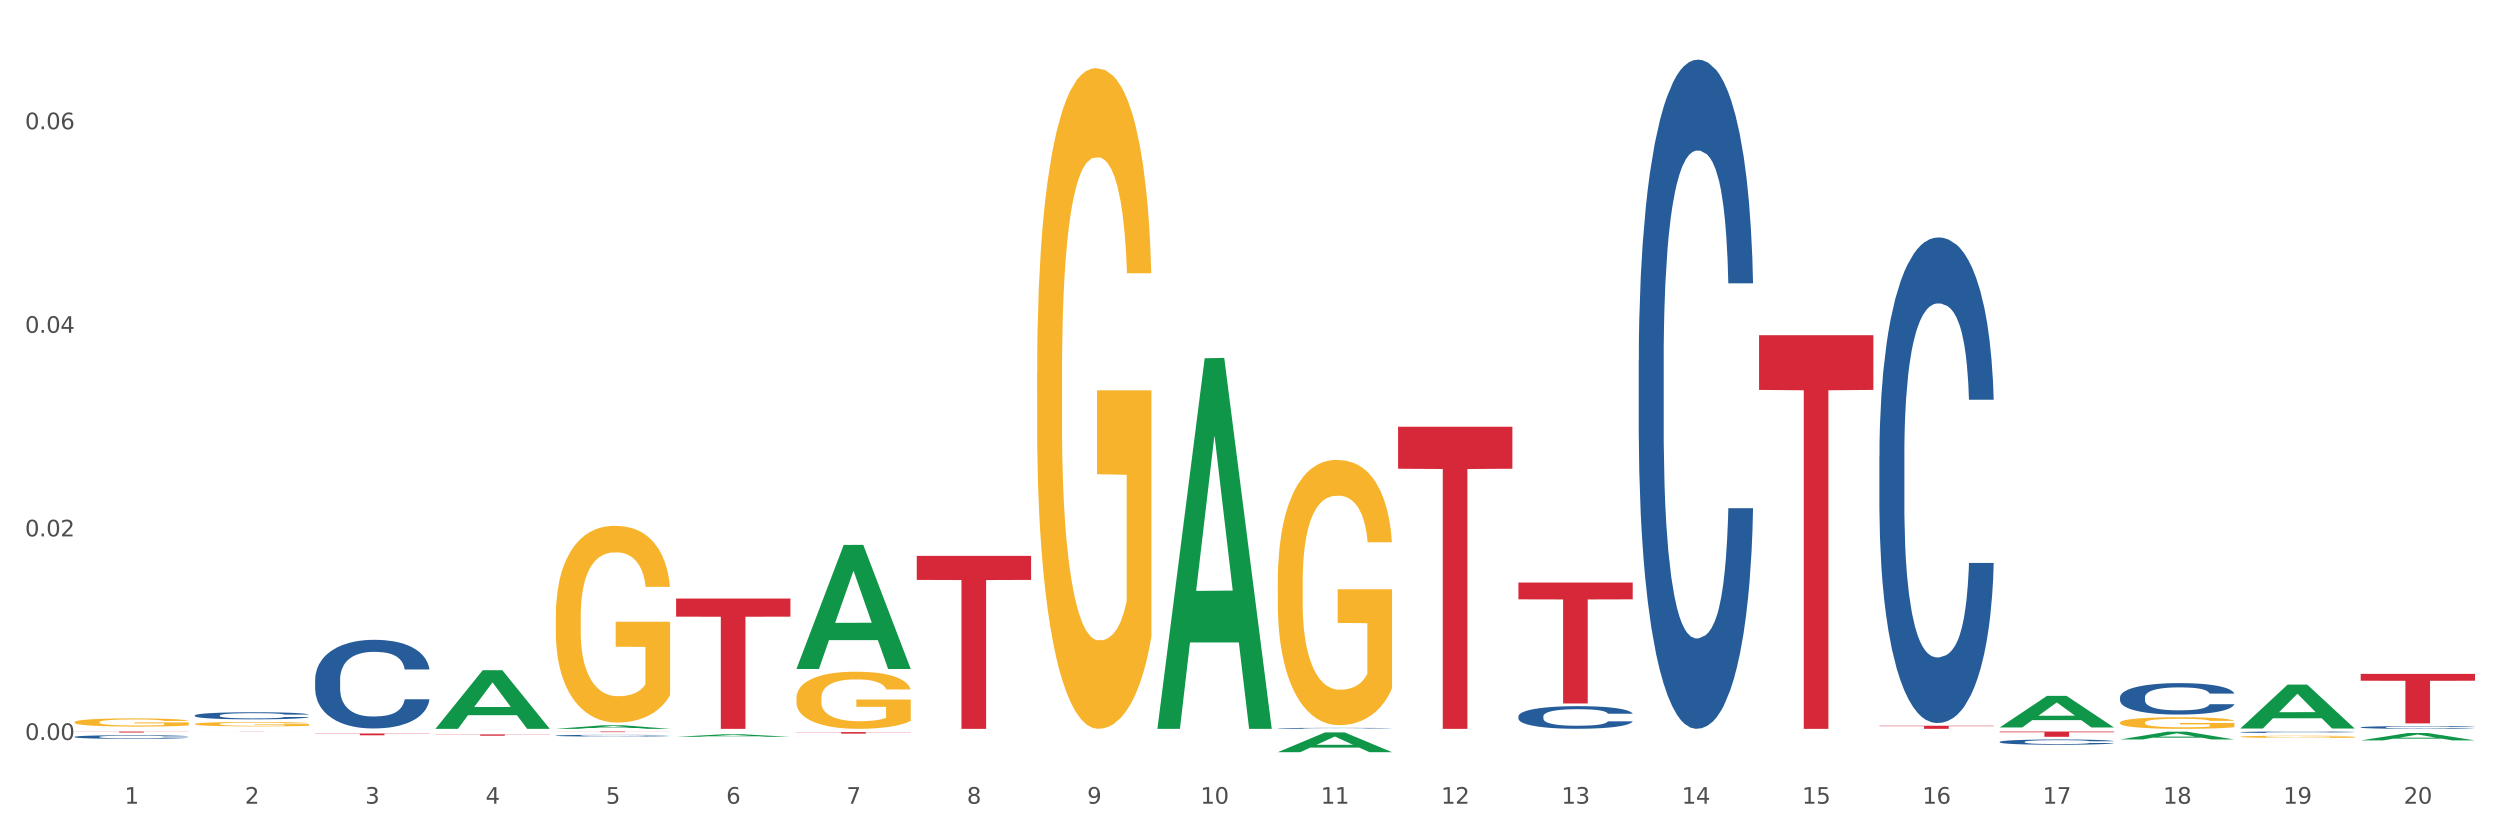 <?xml version="1.0" encoding="utf-8" standalone="no"?>
<!DOCTYPE svg PUBLIC "-//W3C//DTD SVG 1.1//EN"
  "http://www.w3.org/Graphics/SVG/1.1/DTD/svg11.dtd">
<svg xmlns:xlink="http://www.w3.org/1999/xlink" width="1080pt" height="360pt" viewBox="0 0 1080 360" xmlns="http://www.w3.org/2000/svg" version="1.1">
 <rect x="0" y="0" width="1080" height="360" fill="#333333" stroke="none"/>
 <defs>
  <style type="text/css">*{stroke-linejoin: round; stroke-linecap: butt}</style>
 </defs>
 <g id="figure_1">
  <g id="patch_1">
   <path d="M 0 360 
L 1080 360 
L 1080 0 
L 0 0 
z
" style="fill: #ffffff; stroke: #ffffff; stroke-linejoin: miter"/>
  </g>
  <g id="axes_1">
   <g id="matplotlib.axis_1">
    <g id="xtick_1">
     <g id="text_1">
      <!-- 1 -->
      <g style="fill: #4d4d4d" transform="translate(53.812 347.204) scale(0.096 -0.096)">
       <defs>
        <path id="DejaVuSans-31" d="M 794 531 
L 1825 531 
L 1825 4091 
L 703 3866 
L 703 4441 
L 1819 4666 
L 2450 4666 
L 2450 531 
L 3481 531 
L 3481 0 
L 794 0 
L 794 531 
z
" transform="scale(0.016)"/>
       </defs>
       <use xlink:href="#DejaVuSans-31"/>
      </g>
     </g>
    </g>
    <g id="xtick_2">
     <g id="text_2">
      <!-- 2 -->
      <g style="fill: #4d4d4d" transform="translate(105.793 347.204) scale(0.096 -0.096)">
       <defs>
        <path id="DejaVuSans-32" d="M 1228 531 
L 3431 531 
L 3431 0 
L 469 0 
L 469 531 
Q 828 903 1448 1529 
Q 2069 2156 2228 2338 
Q 2531 2678 2651 2914 
Q 2772 3150 2772 3378 
Q 2772 3750 2511 3984 
Q 2250 4219 1831 4219 
Q 1534 4219 1204 4116 
Q 875 4013 500 3803 
L 500 4441 
Q 881 4594 1212 4672 
Q 1544 4750 1819 4750 
Q 2544 4750 2975 4387 
Q 3406 4025 3406 3419 
Q 3406 3131 3298 2873 
Q 3191 2616 2906 2266 
Q 2828 2175 2409 1742 
Q 1991 1309 1228 531 
z
" transform="scale(0.016)"/>
       </defs>
       <use xlink:href="#DejaVuSans-32"/>
      </g>
     </g>
    </g>
    <g id="xtick_3">
     <g id="text_3">
      <!-- 3 -->
      <g style="fill: #4d4d4d" transform="translate(157.774 347.204) scale(0.096 -0.096)">
       <defs>
        <path id="DejaVuSans-33" d="M 2597 2516 
Q 3050 2419 3304 2112 
Q 3559 1806 3559 1356 
Q 3559 666 3084 287 
Q 2609 -91 1734 -91 
Q 1441 -91 1130 -33 
Q 819 25 488 141 
L 488 750 
Q 750 597 1062 519 
Q 1375 441 1716 441 
Q 2309 441 2620 675 
Q 2931 909 2931 1356 
Q 2931 1769 2642 2001 
Q 2353 2234 1838 2234 
L 1294 2234 
L 1294 2753 
L 1863 2753 
Q 2328 2753 2575 2939 
Q 2822 3125 2822 3475 
Q 2822 3834 2567 4026 
Q 2313 4219 1838 4219 
Q 1578 4219 1281 4162 
Q 984 4106 628 3988 
L 628 4550 
Q 988 4650 1302 4700 
Q 1616 4750 1894 4750 
Q 2613 4750 3031 4423 
Q 3450 4097 3450 3541 
Q 3450 3153 3228 2886 
Q 3006 2619 2597 2516 
z
" transform="scale(0.016)"/>
       </defs>
       <use xlink:href="#DejaVuSans-33"/>
      </g>
     </g>
    </g>
    <g id="xtick_4">
     <g id="text_4">
      <!-- 4 -->
      <g style="fill: #4d4d4d" transform="translate(209.756 347.204) scale(0.096 -0.096)">
       <defs>
        <path id="DejaVuSans-34" d="M 2419 4116 
L 825 1625 
L 2419 1625 
L 2419 4116 
z
M 2253 4666 
L 3047 4666 
L 3047 1625 
L 3713 1625 
L 3713 1100 
L 3047 1100 
L 3047 0 
L 2419 0 
L 2419 1100 
L 313 1100 
L 313 1709 
L 2253 4666 
z
" transform="scale(0.016)"/>
       </defs>
       <use xlink:href="#DejaVuSans-34"/>
      </g>
     </g>
    </g>
    <g id="xtick_5">
     <g id="text_5">
      <!-- 5 -->
      <g style="fill: #4d4d4d" transform="translate(261.737 347.204) scale(0.096 -0.096)">
       <defs>
        <path id="DejaVuSans-35" d="M 691 4666 
L 3169 4666 
L 3169 4134 
L 1269 4134 
L 1269 2991 
Q 1406 3038 1543 3061 
Q 1681 3084 1819 3084 
Q 2600 3084 3056 2656 
Q 3513 2228 3513 1497 
Q 3513 744 3044 326 
Q 2575 -91 1722 -91 
Q 1428 -91 1123 -41 
Q 819 9 494 109 
L 494 744 
Q 775 591 1075 516 
Q 1375 441 1709 441 
Q 2250 441 2565 725 
Q 2881 1009 2881 1497 
Q 2881 1984 2565 2268 
Q 2250 2553 1709 2553 
Q 1456 2553 1204 2497 
Q 953 2441 691 2322 
L 691 4666 
z
" transform="scale(0.016)"/>
       </defs>
       <use xlink:href="#DejaVuSans-35"/>
      </g>
     </g>
    </g>
    <g id="xtick_6">
     <g id="text_6">
      <!-- 6 -->
      <g style="fill: #4d4d4d" transform="translate(313.718 347.204) scale(0.096 -0.096)">
       <defs>
        <path id="DejaVuSans-36" d="M 2113 2584 
Q 1688 2584 1439 2293 
Q 1191 2003 1191 1497 
Q 1191 994 1439 701 
Q 1688 409 2113 409 
Q 2538 409 2786 701 
Q 3034 994 3034 1497 
Q 3034 2003 2786 2293 
Q 2538 2584 2113 2584 
z
M 3366 4563 
L 3366 3988 
Q 3128 4100 2886 4159 
Q 2644 4219 2406 4219 
Q 1781 4219 1451 3797 
Q 1122 3375 1075 2522 
Q 1259 2794 1537 2939 
Q 1816 3084 2150 3084 
Q 2853 3084 3261 2657 
Q 3669 2231 3669 1497 
Q 3669 778 3244 343 
Q 2819 -91 2113 -91 
Q 1303 -91 875 529 
Q 447 1150 447 2328 
Q 447 3434 972 4092 
Q 1497 4750 2381 4750 
Q 2619 4750 2861 4703 
Q 3103 4656 3366 4563 
z
" transform="scale(0.016)"/>
       </defs>
       <use xlink:href="#DejaVuSans-36"/>
      </g>
     </g>
    </g>
    <g id="xtick_7">
     <g id="text_7">
      <!-- 7 -->
      <g style="fill: #4d4d4d" transform="translate(365.699 347.204) scale(0.096 -0.096)">
       <defs>
        <path id="DejaVuSans-37" d="M 525 4666 
L 3525 4666 
L 3525 4397 
L 1831 0 
L 1172 0 
L 2766 4134 
L 525 4134 
L 525 4666 
z
" transform="scale(0.016)"/>
       </defs>
       <use xlink:href="#DejaVuSans-37"/>
      </g>
     </g>
    </g>
    <g id="xtick_8">
     <g id="text_8">
      <!-- 8 -->
      <g style="fill: #4d4d4d" transform="translate(417.68 347.204) scale(0.096 -0.096)">
       <defs>
        <path id="DejaVuSans-38" d="M 2034 2216 
Q 1584 2216 1326 1975 
Q 1069 1734 1069 1313 
Q 1069 891 1326 650 
Q 1584 409 2034 409 
Q 2484 409 2743 651 
Q 3003 894 3003 1313 
Q 3003 1734 2745 1975 
Q 2488 2216 2034 2216 
z
M 1403 2484 
Q 997 2584 770 2862 
Q 544 3141 544 3541 
Q 544 4100 942 4425 
Q 1341 4750 2034 4750 
Q 2731 4750 3128 4425 
Q 3525 4100 3525 3541 
Q 3525 3141 3298 2862 
Q 3072 2584 2669 2484 
Q 3125 2378 3379 2068 
Q 3634 1759 3634 1313 
Q 3634 634 3220 271 
Q 2806 -91 2034 -91 
Q 1263 -91 848 271 
Q 434 634 434 1313 
Q 434 1759 690 2068 
Q 947 2378 1403 2484 
z
M 1172 3481 
Q 1172 3119 1398 2916 
Q 1625 2713 2034 2713 
Q 2441 2713 2670 2916 
Q 2900 3119 2900 3481 
Q 2900 3844 2670 4047 
Q 2441 4250 2034 4250 
Q 1625 4250 1398 4047 
Q 1172 3844 1172 3481 
z
" transform="scale(0.016)"/>
       </defs>
       <use xlink:href="#DejaVuSans-38"/>
      </g>
     </g>
    </g>
    <g id="xtick_9">
     <g id="text_9">
      <!-- 9 -->
      <g style="fill: #4d4d4d" transform="translate(469.662 347.204) scale(0.096 -0.096)">
       <defs>
        <path id="DejaVuSans-39" d="M 703 97 
L 703 672 
Q 941 559 1184 500 
Q 1428 441 1663 441 
Q 2288 441 2617 861 
Q 2947 1281 2994 2138 
Q 2813 1869 2534 1725 
Q 2256 1581 1919 1581 
Q 1219 1581 811 2004 
Q 403 2428 403 3163 
Q 403 3881 828 4315 
Q 1253 4750 1959 4750 
Q 2769 4750 3195 4129 
Q 3622 3509 3622 2328 
Q 3622 1225 3098 567 
Q 2575 -91 1691 -91 
Q 1453 -91 1209 -44 
Q 966 3 703 97 
z
M 1959 2075 
Q 2384 2075 2632 2365 
Q 2881 2656 2881 3163 
Q 2881 3666 2632 3958 
Q 2384 4250 1959 4250 
Q 1534 4250 1286 3958 
Q 1038 3666 1038 3163 
Q 1038 2656 1286 2365 
Q 1534 2075 1959 2075 
z
" transform="scale(0.016)"/>
       </defs>
       <use xlink:href="#DejaVuSans-39"/>
      </g>
     </g>
    </g>
    <g id="xtick_10">
     <g id="text_10">
      <!-- 10 -->
      <g style="fill: #4d4d4d" transform="translate(518.589 347.204) scale(0.096 -0.096)">
       <defs>
        <path id="DejaVuSans-30" d="M 2034 4250 
Q 1547 4250 1301 3770 
Q 1056 3291 1056 2328 
Q 1056 1369 1301 889 
Q 1547 409 2034 409 
Q 2525 409 2770 889 
Q 3016 1369 3016 2328 
Q 3016 3291 2770 3770 
Q 2525 4250 2034 4250 
z
M 2034 4750 
Q 2819 4750 3233 4129 
Q 3647 3509 3647 2328 
Q 3647 1150 3233 529 
Q 2819 -91 2034 -91 
Q 1250 -91 836 529 
Q 422 1150 422 2328 
Q 422 3509 836 4129 
Q 1250 4750 2034 4750 
z
" transform="scale(0.016)"/>
       </defs>
       <use xlink:href="#DejaVuSans-31"/>
       <use xlink:href="#DejaVuSans-30" transform="translate(63.623 0)"/>
      </g>
     </g>
    </g>
    <g id="xtick_11">
     <g id="text_11">
      <!-- 11 -->
      <g style="fill: #4d4d4d" transform="translate(570.57 347.204) scale(0.096 -0.096)">
       <use xlink:href="#DejaVuSans-31"/>
       <use xlink:href="#DejaVuSans-31" transform="translate(63.623 0)"/>
      </g>
     </g>
    </g>
    <g id="xtick_12">
     <g id="text_12">
      <!-- 12 -->
      <g style="fill: #4d4d4d" transform="translate(622.551 347.204) scale(0.096 -0.096)">
       <use xlink:href="#DejaVuSans-31"/>
       <use xlink:href="#DejaVuSans-32" transform="translate(63.623 0)"/>
      </g>
     </g>
    </g>
    <g id="xtick_13">
     <g id="text_13">
      <!-- 13 -->
      <g style="fill: #4d4d4d" transform="translate(674.533 347.204) scale(0.096 -0.096)">
       <use xlink:href="#DejaVuSans-31"/>
       <use xlink:href="#DejaVuSans-33" transform="translate(63.623 0)"/>
      </g>
     </g>
    </g>
    <g id="xtick_14">
     <g id="text_14">
      <!-- 14 -->
      <g style="fill: #4d4d4d" transform="translate(726.514 347.204) scale(0.096 -0.096)">
       <use xlink:href="#DejaVuSans-31"/>
       <use xlink:href="#DejaVuSans-34" transform="translate(63.623 0)"/>
      </g>
     </g>
    </g>
    <g id="xtick_15">
     <g id="text_15">
      <!-- 15 -->
      <g style="fill: #4d4d4d" transform="translate(778.495 347.204) scale(0.096 -0.096)">
       <use xlink:href="#DejaVuSans-31"/>
       <use xlink:href="#DejaVuSans-35" transform="translate(63.623 0)"/>
      </g>
     </g>
    </g>
    <g id="xtick_16">
     <g id="text_16">
      <!-- 16 -->
      <g style="fill: #4d4d4d" transform="translate(830.476 347.204) scale(0.096 -0.096)">
       <use xlink:href="#DejaVuSans-31"/>
       <use xlink:href="#DejaVuSans-36" transform="translate(63.623 0)"/>
      </g>
     </g>
    </g>
    <g id="xtick_17">
     <g id="text_17">
      <!-- 17 -->
      <g style="fill: #4d4d4d" transform="translate(882.457 347.204) scale(0.096 -0.096)">
       <use xlink:href="#DejaVuSans-31"/>
       <use xlink:href="#DejaVuSans-37" transform="translate(63.623 0)"/>
      </g>
     </g>
    </g>
    <g id="xtick_18">
     <g id="text_18">
      <!-- 18 -->
      <g style="fill: #4d4d4d" transform="translate(934.439 347.204) scale(0.096 -0.096)">
       <use xlink:href="#DejaVuSans-31"/>
       <use xlink:href="#DejaVuSans-38" transform="translate(63.623 0)"/>
      </g>
     </g>
    </g>
    <g id="xtick_19">
     <g id="text_19">
      <!-- 19 -->
      <g style="fill: #4d4d4d" transform="translate(986.42 347.204) scale(0.096 -0.096)">
       <use xlink:href="#DejaVuSans-31"/>
       <use xlink:href="#DejaVuSans-39" transform="translate(63.623 0)"/>
      </g>
     </g>
    </g>
    <g id="xtick_20">
     <g id="text_20">
      <!-- 20 -->
      <g style="fill: #4d4d4d" transform="translate(1038.401 347.204) scale(0.096 -0.096)">
       <use xlink:href="#DejaVuSans-32"/>
       <use xlink:href="#DejaVuSans-30" transform="translate(63.623 0)"/>
      </g>
     </g>
    </g>
    <g id="xtick_21"/>
    <g id="xtick_22"/>
    <g id="xtick_23"/>
    <g id="xtick_24"/>
    <g id="xtick_25"/>
    <g id="xtick_26"/>
    <g id="xtick_27"/>
    <g id="xtick_28"/>
    <g id="xtick_29"/>
    <g id="xtick_30"/>
    <g id="xtick_31"/>
    <g id="xtick_32"/>
    <g id="xtick_33"/>
    <g id="xtick_34"/>
    <g id="xtick_35"/>
    <g id="xtick_36"/>
    <g id="xtick_37"/>
    <g id="xtick_38"/>
    <g id="xtick_39"/>
   </g>
   <g id="matplotlib.axis_2">
    <g id="ytick_1">
     <g id="text_21">
      <!-- 0.00 -->
      <g style="fill: #4d4d4d" transform="translate(10.8 319.665) scale(0.096 -0.096)">
       <defs>
        <path id="DejaVuSans-2e" d="M 684 794 
L 1344 794 
L 1344 0 
L 684 0 
L 684 794 
z
" transform="scale(0.016)"/>
       </defs>
       <use xlink:href="#DejaVuSans-30"/>
       <use xlink:href="#DejaVuSans-2e" transform="translate(63.623 0)"/>
       <use xlink:href="#DejaVuSans-30" transform="translate(95.41 0)"/>
       <use xlink:href="#DejaVuSans-30" transform="translate(159.033 0)"/>
      </g>
     </g>
    </g>
    <g id="ytick_2">
     <g id="text_22">
      <!-- 0.02 -->
      <g style="fill: #4d4d4d" transform="translate(10.8 231.719) scale(0.096 -0.096)">
       <use xlink:href="#DejaVuSans-30"/>
       <use xlink:href="#DejaVuSans-2e" transform="translate(63.623 0)"/>
       <use xlink:href="#DejaVuSans-30" transform="translate(95.41 0)"/>
       <use xlink:href="#DejaVuSans-32" transform="translate(159.033 0)"/>
      </g>
     </g>
    </g>
    <g id="ytick_3">
     <g id="text_23">
      <!-- 0.04 -->
      <g style="fill: #4d4d4d" transform="translate(10.8 143.773) scale(0.096 -0.096)">
       <use xlink:href="#DejaVuSans-30"/>
       <use xlink:href="#DejaVuSans-2e" transform="translate(63.623 0)"/>
       <use xlink:href="#DejaVuSans-30" transform="translate(95.41 0)"/>
       <use xlink:href="#DejaVuSans-34" transform="translate(159.033 0)"/>
      </g>
     </g>
    </g>
    <g id="ytick_4">
     <g id="text_24">
      <!-- 0.06 -->
      <g style="fill: #4d4d4d" transform="translate(10.8 55.827) scale(0.096 -0.096)">
       <use xlink:href="#DejaVuSans-30"/>
       <use xlink:href="#DejaVuSans-2e" transform="translate(63.623 0)"/>
       <use xlink:href="#DejaVuSans-30" transform="translate(95.41 0)"/>
       <use xlink:href="#DejaVuSans-36" transform="translate(159.033 0)"/>
      </g>
     </g>
    </g>
    <g id="ytick_5"/>
    <g id="ytick_6"/>
    <g id="ytick_7"/>
   </g>
   <g id="PolyCollection_1">
    <path d="M 188.119 314.809 
L 188.17 314.785 
L 208.533 289.537 
L 216.984 289.513 
L 237.501 314.857 
L 227.726 314.857 
L 223.297 308.955 
L 202.271 308.955 
L 202.119 309.05 
L 197.842 314.857 
L 188.119 314.857 
L 188.119 314.809 
L 204.919 305.433 
L 220.65 305.409 
L 212.861 294.915 
L 212.759 294.867 
L 212.657 294.939 
L 204.868 305.409 
L 204.919 305.433 
L 188.119 314.809 
z
" clip-path="url(#pf24f7686f6)" style="fill: #109648"/>
    <path d="M 240.1 314.854 
L 240.151 314.852 
L 260.514 313.31 
L 268.965 313.309 
L 289.482 314.857 
L 279.707 314.857 
L 275.278 314.496 
L 254.253 314.496 
L 254.1 314.502 
L 249.824 314.857 
L 240.1 314.857 
L 240.1 314.854 
L 256.9 314.281 
L 272.631 314.28 
L 264.842 313.639 
L 264.74 313.636 
L 264.638 313.64 
L 256.849 314.28 
L 256.9 314.281 
L 240.1 314.854 
z
" clip-path="url(#pf24f7686f6)" style="fill: #109648"/>
    <path d="M 292.081 318.308 
L 292.132 318.307 
L 312.496 317.208 
L 320.947 317.207 
L 341.463 318.31 
L 331.689 318.31 
L 327.259 318.053 
L 306.234 318.053 
L 306.081 318.057 
L 301.805 318.31 
L 292.081 318.31 
L 292.081 318.308 
L 308.881 317.9 
L 324.612 317.899 
L 316.823 317.442 
L 316.721 317.44 
L 316.619 317.443 
L 308.83 317.899 
L 308.881 317.9 
L 292.081 318.308 
z
" clip-path="url(#pf24f7686f6)" style="fill: #109648"/>
    <path d="M 344.062 288.916 
L 344.113 288.866 
L 364.477 235.417 
L 372.928 235.367 
L 393.444 289.017 
L 383.67 289.017 
L 379.241 276.524 
L 358.215 276.524 
L 358.062 276.725 
L 353.786 289.017 
L 344.062 289.017 
L 344.062 288.916 
L 360.862 269.068 
L 376.593 269.018 
L 368.804 246.802 
L 368.702 246.701 
L 368.601 246.853 
L 360.811 269.018 
L 360.862 269.068 
L 344.062 288.916 
z
" clip-path="url(#pf24f7686f6)" style="fill: #109648"/>
    <path d="M 500.006 314.556 
L 500.057 314.405 
L 520.421 154.763 
L 528.871 154.612 
L 549.388 314.857 
L 539.613 314.857 
L 535.184 277.541 
L 514.159 277.541 
L 514.006 278.143 
L 509.73 314.857 
L 500.006 314.857 
L 500.006 314.556 
L 516.806 255.273 
L 532.537 255.122 
L 524.748 188.768 
L 524.646 188.467 
L 524.544 188.918 
L 516.755 255.122 
L 516.806 255.273 
L 500.006 314.556 
z
" clip-path="url(#pf24f7686f6)" style="fill: #109648"/>
    <path d="M 551.987 324.933 
L 552.038 324.925 
L 572.402 316.396 
L 580.853 316.388 
L 601.369 324.95 
L 591.595 324.95 
L 587.165 322.956 
L 566.14 322.956 
L 565.987 322.988 
L 561.711 324.95 
L 551.987 324.95 
L 551.987 324.933 
L 568.787 321.766 
L 584.518 321.758 
L 576.729 318.213 
L 576.627 318.197 
L 576.525 318.221 
L 568.736 321.758 
L 568.787 321.766 
L 551.987 324.933 
z
" clip-path="url(#pf24f7686f6)" style="fill: #109648"/>
    <path d="M 863.874 314.246 
L 863.925 314.233 
L 884.289 300.62 
L 892.74 300.607 
L 913.256 314.272 
L 903.482 314.272 
L 899.053 311.09 
L 878.027 311.09 
L 877.874 311.141 
L 873.598 314.272 
L 863.874 314.272 
L 863.874 314.246 
L 880.674 309.191 
L 896.405 309.178 
L 888.616 303.52 
L 888.514 303.494 
L 888.413 303.533 
L 880.623 309.178 
L 880.674 309.191 
L 863.874 314.246 
z
" clip-path="url(#pf24f7686f6)" style="fill: #109648"/>
    <path d="M 915.855 319.457 
L 915.906 319.454 
L 936.27 316.081 
L 944.721 316.078 
L 965.238 319.463 
L 955.463 319.463 
L 951.034 318.675 
L 930.008 318.675 
L 929.856 318.688 
L 925.579 319.463 
L 915.855 319.463 
L 915.855 319.457 
L 932.656 318.204 
L 948.387 318.201 
L 940.597 316.799 
L 940.496 316.793 
L 940.394 316.802 
L 932.605 318.201 
L 932.656 318.204 
L 915.855 319.457 
z
" clip-path="url(#pf24f7686f6)" style="fill: #109648"/>
    <path d="M 915.855 312.166 
L 915.914 312.161 
L 915.914 311.997 
L 916.03 311.855 
L 916.613 311.512 
L 917.488 311.229 
L 918.129 311.078 
L 918.771 310.955 
L 919.529 310.832 
L 920.461 310.704 
L 922.152 310.516 
L 923.202 310.421 
L 924.484 310.32 
L 926.816 310.174 
L 928.507 310.092 
L 930.256 310.023 
L 933.113 309.941 
L 934.979 309.904 
L 936.961 309.877 
L 939.351 309.859 
L 941.159 309.854 
L 945.123 309.868 
L 948.505 309.909 
L 950.137 309.941 
L 952.236 309.996 
L 953.344 310.032 
L 955.151 310.105 
L 957.017 310.201 
L 958.3 310.283 
L 960.224 310.439 
L 961.681 310.594 
L 963.022 310.786 
L 963.722 310.918 
L 964.246 311.042 
L 964.713 311.183 
L 965.179 311.407 
L 954.685 311.407 
L 954.277 311.247 
L 953.635 311.097 
L 952.703 310.95 
L 951.886 310.859 
L 950.487 310.745 
L 949.204 310.672 
L 947.863 310.617 
L 946.231 310.571 
L 944.948 310.548 
L 943.141 310.53 
L 939.585 310.535 
L 937.194 310.571 
L 935.562 310.617 
L 934.512 310.658 
L 933.579 310.704 
L 932.53 310.768 
L 931.306 310.864 
L 930.431 310.95 
L 929.557 311.06 
L 928.857 311.17 
L 928.216 311.298 
L 927.691 311.435 
L 927.283 311.576 
L 926.933 311.75 
L 926.641 312.038 
L 926.641 312.664 
L 926.758 312.805 
L 927.05 312.993 
L 927.399 313.134 
L 927.982 313.303 
L 928.507 313.417 
L 929.498 313.582 
L 930.606 313.719 
L 931.48 313.806 
L 932.355 313.879 
L 933.871 313.979 
L 935.562 314.062 
L 937.019 314.112 
L 939.002 314.158 
L 940.342 314.176 
L 941.509 314.185 
L 944.365 314.185 
L 946.406 314.171 
L 948.68 314.139 
L 950.429 314.098 
L 951.886 314.048 
L 953.519 313.966 
L 954.568 313.888 
L 954.568 312.933 
L 941.742 312.929 
L 941.742 312.294 
L 965.238 312.294 
L 965.238 314.158 
L 964.246 314.254 
L 963.139 314.34 
L 961.973 314.418 
L 960.224 314.514 
L 958.125 314.605 
L 956.259 314.669 
L 954.277 314.724 
L 951.945 314.774 
L 948.913 314.82 
L 947.047 314.838 
L 944.715 314.852 
L 941.975 314.857 
L 939.585 314.847 
L 937.252 314.825 
L 934.804 314.783 
L 932.413 314.724 
L 930.606 314.665 
L 928.799 314.592 
L 926.875 314.496 
L 925.359 314.404 
L 924.193 314.322 
L 922.91 314.217 
L 921.511 314.08 
L 920.461 313.957 
L 919.529 313.829 
L 918.537 313.664 
L 917.838 313.523 
L 917.138 313.344 
L 916.73 313.212 
L 916.264 313.006 
L 915.914 312.718 
L 915.855 312.166 
z
" clip-path="url(#pf24f7686f6)" style="fill: #f7b32b"/>
    <path d="M 967.837 318.276 
L 967.895 318.275 
L 967.895 318.243 
L 968.012 318.216 
L 968.595 318.15 
L 969.469 318.095 
L 970.11 318.066 
L 970.752 318.043 
L 971.51 318.019 
L 972.443 317.994 
L 974.133 317.958 
L 975.183 317.94 
L 976.465 317.92 
L 978.798 317.892 
L 980.488 317.876 
L 982.237 317.863 
L 985.094 317.847 
L 986.96 317.84 
L 988.942 317.835 
L 991.333 317.832 
L 993.14 317.831 
L 997.104 317.833 
L 1000.486 317.841 
L 1002.118 317.847 
L 1004.217 317.858 
L 1005.325 317.865 
L 1007.132 317.879 
L 1008.998 317.897 
L 1010.281 317.913 
L 1012.205 317.943 
L 1013.662 317.973 
L 1015.003 318.01 
L 1015.703 318.036 
L 1016.228 318.059 
L 1016.694 318.087 
L 1017.16 318.13 
L 1006.666 318.13 
L 1006.258 318.099 
L 1005.617 318.07 
L 1004.684 318.042 
L 1003.868 318.024 
L 1002.468 318.002 
L 1001.186 317.988 
L 999.845 317.977 
L 998.212 317.969 
L 996.93 317.964 
L 995.122 317.961 
L 991.566 317.962 
L 989.175 317.969 
L 987.543 317.977 
L 986.493 317.985 
L 985.561 317.994 
L 984.511 318.007 
L 983.287 318.025 
L 982.412 318.042 
L 981.538 318.063 
L 980.838 318.084 
L 980.197 318.108 
L 979.672 318.135 
L 979.264 318.162 
L 978.914 318.196 
L 978.623 318.251 
L 978.623 318.371 
L 978.739 318.399 
L 979.031 318.435 
L 979.381 318.462 
L 979.964 318.494 
L 980.488 318.516 
L 981.479 318.548 
L 982.587 318.574 
L 983.462 318.591 
L 984.336 318.605 
L 985.852 318.625 
L 987.543 318.64 
L 989 318.65 
L 990.983 318.659 
L 992.324 318.662 
L 993.49 318.664 
L 996.347 318.664 
L 998.387 318.662 
L 1000.661 318.655 
L 1002.41 318.647 
L 1003.868 318.638 
L 1005.5 318.622 
L 1006.549 318.607 
L 1006.549 318.423 
L 993.723 318.422 
L 993.723 318.3 
L 1017.219 318.3 
L 1017.219 318.659 
L 1016.228 318.677 
L 1015.12 318.694 
L 1013.954 318.709 
L 1012.205 318.727 
L 1010.106 318.745 
L 1008.24 318.757 
L 1006.258 318.768 
L 1003.926 318.778 
L 1000.894 318.786 
L 999.028 318.79 
L 996.696 318.793 
L 993.956 318.793 
L 991.566 318.792 
L 989.234 318.787 
L 986.785 318.779 
L 984.395 318.768 
L 982.587 318.756 
L 980.78 318.742 
L 978.856 318.724 
L 977.34 318.706 
L 976.174 318.691 
L 974.891 318.67 
L 973.492 318.644 
L 972.443 318.62 
L 971.51 318.596 
L 970.519 318.564 
L 969.819 318.537 
L 969.119 318.502 
L 968.711 318.477 
L 968.245 318.437 
L 967.895 318.382 
L 967.837 318.276 
z
" clip-path="url(#pf24f7686f6)" style="fill: #f7b32b"/>
    <path d="M 1019.818 319.852 
L 1019.869 319.849 
L 1040.233 316.648 
L 1048.684 316.645 
L 1069.2 319.858 
L 1059.425 319.858 
L 1054.996 319.11 
L 1033.971 319.11 
L 1033.818 319.122 
L 1029.542 319.858 
L 1019.818 319.858 
L 1019.818 319.852 
L 1036.618 318.663 
L 1052.349 318.66 
L 1044.56 317.33 
L 1044.458 317.324 
L 1044.356 317.333 
L 1036.567 318.66 
L 1036.618 318.663 
L 1019.818 319.852 
z
" clip-path="url(#pf24f7686f6)" style="fill: #109648"/>
    <path d="M 967.837 314.689 
L 967.888 314.671 
L 988.251 295.757 
L 996.702 295.739 
L 1017.219 314.724 
L 1007.444 314.724 
L 1003.015 310.303 
L 981.989 310.303 
L 981.837 310.375 
L 977.56 314.724 
L 967.837 314.724 
L 967.837 314.689 
L 984.637 307.665 
L 1000.368 307.647 
L 992.579 299.786 
L 992.477 299.75 
L 992.375 299.804 
L 984.586 307.647 
L 984.637 307.665 
L 967.837 314.689 
z
" clip-path="url(#pf24f7686f6)" style="fill: #109648"/>
    <path d="M 240.1 316.018 
L 289.482 316.018 
L 289.482 316.056 
L 270.057 316.056 
L 270.057 316.293 
L 259.408 316.293 
L 259.408 316.056 
L 240.1 316.056 
L 240.1 316.018 
L 240.1 316.018 
z
" clip-path="url(#pf24f7686f6)" style="fill: #d62839"/>
    <path d="M 292.081 258.562 
L 341.463 258.562 
L 341.463 266.385 
L 322.038 266.438 
L 322.038 314.857 
L 311.389 314.857 
L 311.389 266.438 
L 292.081 266.385 
L 292.081 258.614 
L 292.081 258.562 
z
" clip-path="url(#pf24f7686f6)" style="fill: #d62839"/>
    <path d="M 344.062 316.261 
L 393.444 316.261 
L 393.444 316.355 
L 374.019 316.356 
L 374.019 316.936 
L 363.37 316.936 
L 363.37 316.356 
L 344.062 316.355 
L 344.062 316.262 
L 344.062 316.261 
z
" clip-path="url(#pf24f7686f6)" style="fill: #d62839"/>
    <path d="M 396.043 240.134 
L 445.426 240.134 
L 445.426 250.518 
L 426 250.588 
L 426 314.857 
L 415.352 314.857 
L 415.352 250.588 
L 396.043 250.518 
L 396.043 240.204 
L 396.043 240.134 
z
" clip-path="url(#pf24f7686f6)" style="fill: #d62839"/>
    <path d="M 603.968 184.357 
L 653.35 184.357 
L 653.35 202.493 
L 633.925 202.615 
L 633.925 314.857 
L 623.276 314.857 
L 623.276 202.615 
L 603.968 202.493 
L 603.968 184.48 
L 603.968 184.357 
z
" clip-path="url(#pf24f7686f6)" style="fill: #d62839"/>
    <path d="M 655.949 251.653 
L 705.332 251.653 
L 705.332 258.914 
L 685.906 258.963 
L 685.906 303.897 
L 675.258 303.897 
L 675.258 258.963 
L 655.949 258.914 
L 655.949 251.702 
L 655.949 251.653 
z
" clip-path="url(#pf24f7686f6)" style="fill: #d62839"/>
    <path d="M 759.912 144.809 
L 809.294 144.809 
L 809.294 168.44 
L 789.869 168.6 
L 789.869 314.857 
L 779.22 314.857 
L 779.22 168.6 
L 759.912 168.44 
L 759.912 144.969 
L 759.912 144.809 
z
" clip-path="url(#pf24f7686f6)" style="fill: #d62839"/>
    <path d="M 811.893 313.526 
L 861.275 313.526 
L 861.275 313.711 
L 841.85 313.712 
L 841.85 314.857 
L 831.201 314.857 
L 831.201 313.712 
L 811.893 313.711 
L 811.893 313.527 
L 811.893 313.526 
z
" clip-path="url(#pf24f7686f6)" style="fill: #d62839"/>
    <path d="M 32.175 316.018 
L 81.557 316.018 
L 81.557 316.077 
L 62.132 316.078 
L 62.132 316.448 
L 51.483 316.448 
L 51.483 316.078 
L 32.175 316.077 
L 32.175 316.018 
L 32.175 316.018 
z
" clip-path="url(#pf24f7686f6)" style="fill: #d62839"/>
    <path d="M 84.156 316.018 
L 133.538 316.018 
L 133.538 316.026 
L 114.113 316.026 
L 114.113 316.079 
L 103.464 316.079 
L 103.464 316.026 
L 84.156 316.026 
L 84.156 316.018 
L 84.156 316.018 
z
" clip-path="url(#pf24f7686f6)" style="fill: #d62839"/>
    <path d="M 136.137 316.864 
L 185.52 316.864 
L 185.52 316.973 
L 166.094 316.974 
L 166.094 317.648 
L 155.446 317.648 
L 155.446 316.974 
L 136.137 316.973 
L 136.137 316.865 
L 136.137 316.864 
z
" clip-path="url(#pf24f7686f6)" style="fill: #d62839"/>
    <path d="M 188.119 317.273 
L 237.501 317.273 
L 237.501 317.352 
L 218.076 317.353 
L 218.076 317.844 
L 207.427 317.844 
L 207.427 317.353 
L 188.119 317.352 
L 188.119 317.274 
L 188.119 317.273 
z
" clip-path="url(#pf24f7686f6)" style="fill: #d62839"/>
    <path d="M 240.1 266.425 
L 240.158 266.347 
L 240.158 263.553 
L 240.275 261.146 
L 240.858 255.324 
L 241.732 250.511 
L 242.374 247.949 
L 243.015 245.853 
L 243.773 243.758 
L 244.706 241.584 
L 246.396 238.401 
L 247.446 236.771 
L 248.729 235.063 
L 251.061 232.579 
L 252.751 231.182 
L 254.501 230.017 
L 257.357 228.62 
L 259.223 227.999 
L 261.205 227.533 
L 263.596 227.223 
L 265.403 227.145 
L 269.368 227.378 
L 272.749 228.077 
L 274.382 228.62 
L 276.481 229.552 
L 277.588 230.173 
L 279.396 231.415 
L 281.261 233.045 
L 282.544 234.442 
L 284.468 237.082 
L 285.926 239.721 
L 287.266 242.981 
L 287.966 245.232 
L 288.491 247.328 
L 288.957 249.735 
L 289.424 253.539 
L 278.929 253.539 
L 278.521 250.822 
L 277.88 248.26 
L 276.947 245.776 
L 276.131 244.223 
L 274.731 242.283 
L 273.449 241.041 
L 272.108 240.109 
L 270.475 239.333 
L 269.193 238.945 
L 267.385 238.634 
L 263.829 238.712 
L 261.438 239.333 
L 259.806 240.109 
L 258.757 240.808 
L 257.824 241.584 
L 256.774 242.671 
L 255.55 244.301 
L 254.675 245.776 
L 253.801 247.639 
L 253.101 249.502 
L 252.46 251.676 
L 251.935 254.004 
L 251.527 256.411 
L 251.177 259.361 
L 250.886 264.251 
L 250.886 274.886 
L 251.002 277.293 
L 251.294 280.476 
L 251.644 282.882 
L 252.227 285.754 
L 252.751 287.695 
L 253.743 290.49 
L 254.85 292.818 
L 255.725 294.293 
L 256.599 295.535 
L 258.115 297.243 
L 259.806 298.64 
L 261.264 299.494 
L 263.246 300.271 
L 264.587 300.581 
L 265.753 300.736 
L 268.61 300.736 
L 270.65 300.503 
L 272.924 299.96 
L 274.673 299.261 
L 276.131 298.408 
L 277.763 297.01 
L 278.813 295.691 
L 278.813 279.466 
L 265.986 279.389 
L 265.986 268.598 
L 289.482 268.598 
L 289.482 300.271 
L 288.491 301.901 
L 287.383 303.376 
L 286.217 304.695 
L 284.468 306.326 
L 282.369 307.878 
L 280.503 308.965 
L 278.521 309.896 
L 276.189 310.75 
L 273.157 311.527 
L 271.292 311.837 
L 268.96 312.07 
L 266.219 312.148 
L 263.829 311.992 
L 261.497 311.604 
L 259.048 310.906 
L 256.658 309.896 
L 254.85 308.887 
L 253.043 307.645 
L 251.119 306.015 
L 249.603 304.463 
L 248.437 303.065 
L 247.154 301.28 
L 245.755 298.951 
L 244.706 296.855 
L 243.773 294.681 
L 242.782 291.887 
L 242.082 289.48 
L 241.382 286.453 
L 240.974 284.202 
L 240.508 280.708 
L 240.158 275.818 
L 240.1 266.425 
z
" clip-path="url(#pf24f7686f6)" style="fill: #f7b32b"/>
    <path d="M 344.062 301.582 
L 344.121 301.559 
L 344.121 300.748 
L 344.237 300.049 
L 344.82 298.359 
L 345.695 296.962 
L 346.336 296.218 
L 346.977 295.609 
L 347.735 295.001 
L 348.668 294.37 
L 350.359 293.446 
L 351.408 292.972 
L 352.691 292.477 
L 355.023 291.755 
L 356.714 291.35 
L 358.463 291.012 
L 361.32 290.606 
L 363.185 290.426 
L 365.168 290.29 
L 367.558 290.2 
L 369.365 290.178 
L 373.33 290.245 
L 376.712 290.448 
L 378.344 290.606 
L 380.443 290.876 
L 381.551 291.057 
L 383.358 291.417 
L 385.224 291.891 
L 386.506 292.296 
L 388.43 293.063 
L 389.888 293.829 
L 391.229 294.775 
L 391.928 295.429 
L 392.453 296.038 
L 392.92 296.736 
L 393.386 297.841 
L 382.892 297.841 
L 382.484 297.052 
L 381.842 296.308 
L 380.909 295.587 
L 380.093 295.136 
L 378.694 294.573 
L 377.411 294.212 
L 376.07 293.942 
L 374.438 293.716 
L 373.155 293.603 
L 371.348 293.513 
L 367.791 293.536 
L 365.401 293.716 
L 363.768 293.942 
L 362.719 294.144 
L 361.786 294.37 
L 360.737 294.685 
L 359.512 295.159 
L 358.638 295.587 
L 357.763 296.128 
L 357.064 296.669 
L 356.422 297.3 
L 355.898 297.976 
L 355.489 298.674 
L 355.14 299.531 
L 354.848 300.951 
L 354.848 304.038 
L 354.965 304.737 
L 355.256 305.661 
L 355.606 306.36 
L 356.189 307.194 
L 356.714 307.757 
L 357.705 308.569 
L 358.813 309.245 
L 359.687 309.673 
L 360.562 310.033 
L 362.078 310.529 
L 363.768 310.935 
L 365.226 311.183 
L 367.208 311.408 
L 368.549 311.498 
L 369.715 311.544 
L 372.572 311.544 
L 374.613 311.476 
L 376.886 311.318 
L 378.636 311.115 
L 380.093 310.867 
L 381.726 310.462 
L 382.775 310.079 
L 382.775 305.368 
L 369.948 305.346 
L 369.948 302.213 
L 393.444 302.213 
L 393.444 311.408 
L 392.453 311.882 
L 391.345 312.31 
L 390.179 312.693 
L 388.43 313.166 
L 386.331 313.617 
L 384.466 313.933 
L 382.484 314.203 
L 380.151 314.451 
L 377.12 314.676 
L 375.254 314.766 
L 372.922 314.834 
L 370.182 314.857 
L 367.791 314.811 
L 365.459 314.699 
L 363.011 314.496 
L 360.62 314.203 
L 358.813 313.91 
L 357.005 313.549 
L 355.081 313.076 
L 353.566 312.625 
L 352.399 312.22 
L 351.117 311.701 
L 349.718 311.025 
L 348.668 310.417 
L 347.735 309.786 
L 346.744 308.974 
L 346.045 308.276 
L 345.345 307.397 
L 344.937 306.743 
L 344.47 305.729 
L 344.121 304.309 
L 344.062 301.582 
z
" clip-path="url(#pf24f7686f6)" style="fill: #f7b32b"/>
    <path d="M 551.987 251.632 
L 552.045 251.527 
L 552.045 247.759 
L 552.162 244.515 
L 552.745 236.665 
L 553.619 230.175 
L 554.261 226.721 
L 554.902 223.895 
L 555.66 221.069 
L 556.593 218.139 
L 558.284 213.847 
L 559.333 211.649 
L 560.616 209.347 
L 562.948 205.997 
L 564.639 204.113 
L 566.388 202.543 
L 569.245 200.659 
L 571.11 199.822 
L 573.093 199.194 
L 575.483 198.775 
L 577.29 198.671 
L 581.255 198.985 
L 584.636 199.927 
L 586.269 200.659 
L 588.368 201.915 
L 589.475 202.753 
L 591.283 204.427 
L 593.149 206.625 
L 594.431 208.509 
L 596.355 212.068 
L 597.813 215.627 
L 599.154 220.023 
L 599.853 223.058 
L 600.378 225.884 
L 600.844 229.129 
L 601.311 234.257 
L 590.816 234.257 
L 590.408 230.594 
L 589.767 227.14 
L 588.834 223.791 
L 588.018 221.697 
L 586.619 219.081 
L 585.336 217.406 
L 583.995 216.15 
L 582.363 215.103 
L 581.08 214.58 
L 579.273 214.161 
L 575.716 214.266 
L 573.326 215.103 
L 571.693 216.15 
L 570.644 217.092 
L 569.711 218.139 
L 568.662 219.604 
L 567.437 221.802 
L 566.563 223.791 
L 565.688 226.303 
L 564.988 228.815 
L 564.347 231.745 
L 563.822 234.885 
L 563.414 238.13 
L 563.064 242.107 
L 562.773 248.701 
L 562.773 263.041 
L 562.89 266.285 
L 563.181 270.577 
L 563.531 273.821 
L 564.114 277.694 
L 564.639 280.311 
L 565.63 284.079 
L 566.738 287.219 
L 567.612 289.208 
L 568.487 290.882 
L 570.002 293.185 
L 571.693 295.069 
L 573.151 296.22 
L 575.133 297.267 
L 576.474 297.686 
L 577.64 297.895 
L 580.497 297.895 
L 582.537 297.581 
L 584.811 296.848 
L 586.56 295.906 
L 588.018 294.755 
L 589.65 292.871 
L 590.7 291.092 
L 590.7 269.216 
L 577.873 269.111 
L 577.873 254.563 
L 601.369 254.563 
L 601.369 297.267 
L 600.378 299.465 
L 599.27 301.454 
L 598.104 303.233 
L 596.355 305.431 
L 594.256 307.524 
L 592.391 308.99 
L 590.408 310.246 
L 588.076 311.397 
L 585.044 312.444 
L 583.179 312.862 
L 580.847 313.176 
L 578.107 313.281 
L 575.716 313.072 
L 573.384 312.548 
L 570.935 311.606 
L 568.545 310.246 
L 566.738 308.885 
L 564.93 307.21 
L 563.006 305.012 
L 561.49 302.919 
L 560.324 301.035 
L 559.042 298.628 
L 557.642 295.488 
L 556.593 292.662 
L 555.66 289.731 
L 554.669 285.963 
L 553.969 282.718 
L 553.27 278.636 
L 552.862 275.601 
L 552.395 270.891 
L 552.045 264.297 
L 551.987 251.632 
z
" clip-path="url(#pf24f7686f6)" style="fill: #f7b32b"/>
    <path d="M 448.025 161.322 
L 448.083 161.061 
L 448.083 151.677 
L 448.2 143.596 
L 448.783 124.046 
L 449.657 107.884 
L 450.298 99.282 
L 450.94 92.244 
L 451.698 85.206 
L 452.631 77.907 
L 454.321 67.22 
L 455.371 61.746 
L 456.653 56.011 
L 458.985 47.669 
L 460.676 42.977 
L 462.425 39.067 
L 465.282 34.375 
L 467.148 32.29 
L 469.13 30.726 
L 471.52 29.683 
L 473.328 29.422 
L 477.292 30.204 
L 480.674 32.55 
L 482.306 34.375 
L 484.405 37.503 
L 485.513 39.589 
L 487.32 43.759 
L 489.186 49.233 
L 490.469 53.925 
L 492.393 62.788 
L 493.85 71.651 
L 495.191 82.599 
L 495.891 90.159 
L 496.416 97.197 
L 496.882 105.278 
L 497.348 118.05 
L 486.854 118.05 
L 486.446 108.927 
L 485.805 100.325 
L 484.872 91.983 
L 484.056 86.77 
L 482.656 80.253 
L 481.374 76.082 
L 480.033 72.954 
L 478.4 70.348 
L 477.118 69.044 
L 475.31 68.002 
L 471.754 68.262 
L 469.363 70.348 
L 467.731 72.954 
L 466.681 75.3 
L 465.749 77.907 
L 464.699 81.557 
L 463.475 87.031 
L 462.6 91.983 
L 461.726 98.239 
L 461.026 104.496 
L 460.385 111.794 
L 459.86 119.614 
L 459.452 127.695 
L 459.102 137.601 
L 458.811 154.023 
L 458.811 189.735 
L 458.927 197.816 
L 459.219 208.503 
L 459.569 216.584 
L 460.152 226.229 
L 460.676 232.745 
L 461.667 242.13 
L 462.775 249.95 
L 463.65 254.902 
L 464.524 259.073 
L 466.04 264.808 
L 467.731 269.5 
L 469.188 272.367 
L 471.171 274.974 
L 472.512 276.017 
L 473.678 276.538 
L 476.535 276.538 
L 478.575 275.756 
L 480.849 273.931 
L 482.598 271.585 
L 484.056 268.718 
L 485.688 264.026 
L 486.737 259.594 
L 486.737 205.114 
L 473.911 204.854 
L 473.911 168.62 
L 497.407 168.62 
L 497.407 274.974 
L 496.416 280.448 
L 495.308 285.401 
L 494.142 289.832 
L 492.393 295.306 
L 490.294 300.52 
L 488.428 304.169 
L 486.446 307.297 
L 484.114 310.164 
L 481.082 312.771 
L 479.216 313.814 
L 476.884 314.596 
L 474.144 314.857 
L 471.754 314.335 
L 469.422 313.032 
L 466.973 310.686 
L 464.583 307.297 
L 462.775 303.908 
L 460.968 299.738 
L 459.044 294.264 
L 457.528 289.05 
L 456.362 284.358 
L 455.079 278.363 
L 453.68 270.543 
L 452.631 263.504 
L 451.698 256.206 
L 450.707 246.822 
L 450.007 238.741 
L 449.307 228.575 
L 448.899 221.015 
L 448.433 209.285 
L 448.083 192.863 
L 448.025 161.322 
z
" clip-path="url(#pf24f7686f6)" style="fill: #f7b32b"/>
    <path d="M 32.175 311.978 
L 32.233 311.975 
L 32.233 311.858 
L 32.35 311.758 
L 32.933 311.515 
L 33.807 311.314 
L 34.449 311.207 
L 35.09 311.119 
L 35.848 311.032 
L 36.781 310.941 
L 38.472 310.808 
L 39.521 310.74 
L 40.804 310.669 
L 43.136 310.565 
L 44.827 310.507 
L 46.576 310.458 
L 49.433 310.4 
L 51.298 310.374 
L 53.28 310.354 
L 55.671 310.342 
L 57.478 310.338 
L 61.443 310.348 
L 64.824 310.377 
L 66.457 310.4 
L 68.556 310.439 
L 69.663 310.465 
L 71.471 310.517 
L 73.337 310.585 
L 74.619 310.643 
L 76.543 310.753 
L 78.001 310.863 
L 79.342 310.999 
L 80.041 311.093 
L 80.566 311.181 
L 81.032 311.281 
L 81.499 311.44 
L 71.004 311.44 
L 70.596 311.327 
L 69.955 311.22 
L 69.022 311.116 
L 68.206 311.051 
L 66.807 310.97 
L 65.524 310.918 
L 64.183 310.879 
L 62.551 310.847 
L 61.268 310.831 
L 59.461 310.818 
L 55.904 310.821 
L 53.514 310.847 
L 51.881 310.879 
L 50.832 310.909 
L 49.899 310.941 
L 48.849 310.986 
L 47.625 311.054 
L 46.751 311.116 
L 45.876 311.194 
L 45.176 311.272 
L 44.535 311.362 
L 44.01 311.46 
L 43.602 311.56 
L 43.252 311.683 
L 42.961 311.887 
L 42.961 312.331 
L 43.078 312.432 
L 43.369 312.565 
L 43.719 312.665 
L 44.302 312.785 
L 44.827 312.866 
L 45.818 312.983 
L 46.926 313.08 
L 47.8 313.141 
L 48.675 313.193 
L 50.19 313.265 
L 51.881 313.323 
L 53.339 313.359 
L 55.321 313.391 
L 56.662 313.404 
L 57.828 313.41 
L 60.685 313.41 
L 62.725 313.401 
L 64.999 313.378 
L 66.748 313.349 
L 68.206 313.313 
L 69.838 313.255 
L 70.888 313.2 
L 70.888 312.523 
L 58.061 312.519 
L 58.061 312.069 
L 81.557 312.069 
L 81.557 313.391 
L 80.566 313.459 
L 79.458 313.521 
L 78.292 313.576 
L 76.543 313.644 
L 74.444 313.709 
L 72.579 313.754 
L 70.596 313.793 
L 68.264 313.829 
L 65.232 313.861 
L 63.367 313.874 
L 61.035 313.884 
L 58.294 313.887 
L 55.904 313.88 
L 53.572 313.864 
L 51.123 313.835 
L 48.733 313.793 
L 46.926 313.751 
L 45.118 313.699 
L 43.194 313.631 
L 41.678 313.566 
L 40.512 313.508 
L 39.23 313.433 
L 37.83 313.336 
L 36.781 313.248 
L 35.848 313.158 
L 34.857 313.041 
L 34.157 312.941 
L 33.458 312.814 
L 33.05 312.72 
L 32.583 312.574 
L 32.233 312.37 
L 32.175 311.978 
z
" clip-path="url(#pf24f7686f6)" style="fill: #f7b32b"/>
    <path d="M 84.156 312.785 
L 84.215 312.783 
L 84.215 312.721 
L 84.331 312.668 
L 84.914 312.539 
L 85.789 312.432 
L 86.43 312.375 
L 87.071 312.328 
L 87.829 312.282 
L 88.762 312.233 
L 90.453 312.163 
L 91.502 312.127 
L 92.785 312.089 
L 95.117 312.033 
L 96.808 312.002 
L 98.557 311.977 
L 101.414 311.946 
L 103.279 311.932 
L 105.262 311.921 
L 107.652 311.915 
L 109.459 311.913 
L 113.424 311.918 
L 116.806 311.934 
L 118.438 311.946 
L 120.537 311.966 
L 121.645 311.98 
L 123.452 312.008 
L 125.318 312.044 
L 126.6 312.075 
L 128.524 312.133 
L 129.982 312.192 
L 131.323 312.264 
L 132.022 312.314 
L 132.547 312.361 
L 133.014 312.414 
L 133.48 312.499 
L 122.986 312.499 
L 122.577 312.439 
L 121.936 312.382 
L 121.003 312.327 
L 120.187 312.292 
L 118.788 312.249 
L 117.505 312.221 
L 116.164 312.201 
L 114.532 312.183 
L 113.249 312.175 
L 111.442 312.168 
L 107.885 312.17 
L 105.495 312.183 
L 103.862 312.201 
L 102.813 312.216 
L 101.88 312.233 
L 100.831 312.258 
L 99.606 312.294 
L 98.732 312.327 
L 97.857 312.368 
L 97.158 312.409 
L 96.516 312.458 
L 95.992 312.509 
L 95.583 312.563 
L 95.234 312.628 
L 94.942 312.737 
L 94.942 312.973 
L 95.059 313.026 
L 95.35 313.097 
L 95.7 313.15 
L 96.283 313.214 
L 96.808 313.257 
L 97.799 313.319 
L 98.907 313.371 
L 99.781 313.404 
L 100.656 313.431 
L 102.172 313.469 
L 103.862 313.5 
L 105.32 313.519 
L 107.302 313.537 
L 108.643 313.543 
L 109.809 313.547 
L 112.666 313.547 
L 114.707 313.542 
L 116.98 313.53 
L 118.73 313.514 
L 120.187 313.495 
L 121.82 313.464 
L 122.869 313.435 
L 122.869 313.075 
L 110.042 313.073 
L 110.042 312.833 
L 133.538 312.833 
L 133.538 313.537 
L 132.547 313.573 
L 131.439 313.605 
L 130.273 313.635 
L 128.524 313.671 
L 126.425 313.705 
L 124.56 313.73 
L 122.577 313.75 
L 120.245 313.769 
L 117.214 313.786 
L 115.348 313.793 
L 113.016 313.799 
L 110.276 313.8 
L 107.885 313.797 
L 105.553 313.788 
L 103.104 313.773 
L 100.714 313.75 
L 98.907 313.728 
L 97.099 313.7 
L 95.175 313.664 
L 93.659 313.63 
L 92.493 313.599 
L 91.211 313.559 
L 89.812 313.507 
L 88.762 313.461 
L 87.829 313.412 
L 86.838 313.35 
L 86.138 313.297 
L 85.439 313.23 
L 85.031 313.18 
L 84.564 313.102 
L 84.215 312.994 
L 84.156 312.785 
z
" clip-path="url(#pf24f7686f6)" style="fill: #f7b32b"/>
    <path d="M 1019.818 291.109 
L 1069.2 291.109 
L 1069.2 294.082 
L 1049.775 294.103 
L 1049.775 312.505 
L 1039.126 312.505 
L 1039.126 294.103 
L 1019.818 294.082 
L 1019.818 291.129 
L 1019.818 291.109 
z
" clip-path="url(#pf24f7686f6)" style="fill: #d62839"/>
    <path d="M 863.874 316.018 
L 913.256 316.018 
L 913.256 316.334 
L 893.831 316.336 
L 893.831 318.295 
L 883.182 318.295 
L 883.182 316.336 
L 863.874 316.334 
L 863.874 316.02 
L 863.874 316.018 
z
" clip-path="url(#pf24f7686f6)" style="fill: #d62839"/>
    <path d="M 967.837 316.311 
L 967.895 316.31 
L 967.895 316.293 
L 968.07 316.271 
L 968.712 316.229 
L 969.529 316.197 
L 970.93 316.161 
L 971.689 316.145 
L 972.681 316.128 
L 974.724 316.1 
L 977.059 316.076 
L 978.694 316.063 
L 979.92 316.055 
L 982.663 316.04 
L 984.239 316.033 
L 985.873 316.028 
L 987.274 316.024 
L 989.609 316.02 
L 991.477 316.018 
L 993.637 316.018 
L 995.446 316.018 
L 997.84 316.021 
L 1001.342 316.028 
L 1002.684 316.032 
L 1004.494 316.039 
L 1006.362 316.049 
L 1007.879 316.058 
L 1009.631 316.072 
L 1011.44 316.09 
L 1013.191 316.112 
L 1014.417 316.133 
L 1015.409 316.155 
L 1016.285 316.182 
L 1016.927 316.211 
L 1017.219 316.236 
L 1006.537 316.236 
L 1006.245 316.213 
L 1005.661 316.19 
L 1005.078 316.174 
L 1004.435 316.161 
L 1003.443 316.146 
L 1002.568 316.136 
L 1001.108 316.125 
L 999.766 316.118 
L 998.657 316.113 
L 997.314 316.11 
L 994.454 316.106 
L 992.411 316.106 
L 991.127 316.108 
L 989.551 316.11 
L 988.208 316.115 
L 986.632 316.122 
L 985.406 316.13 
L 984.181 316.14 
L 983.48 316.147 
L 982.429 316.16 
L 981.729 316.171 
L 980.795 316.189 
L 980.27 316.202 
L 979.336 316.236 
L 978.927 316.261 
L 978.752 316.278 
L 978.635 316.297 
L 978.635 316.39 
L 978.986 316.432 
L 979.277 316.45 
L 979.744 316.47 
L 980.62 316.496 
L 981.904 316.522 
L 983.247 316.54 
L 984.356 316.552 
L 985.406 316.56 
L 986.457 316.567 
L 987.741 316.573 
L 988.792 316.576 
L 990.368 316.58 
L 992.236 316.582 
L 993.695 316.582 
L 996.672 316.579 
L 998.015 316.576 
L 999.299 316.571 
L 1000.7 316.565 
L 1001.809 316.558 
L 1002.451 316.552 
L 1003.502 316.541 
L 1004.319 316.529 
L 1005.019 316.515 
L 1005.486 316.503 
L 1006.012 316.486 
L 1006.42 316.465 
L 1006.537 316.455 
L 1017.219 316.455 
L 1016.985 316.476 
L 1016.577 316.497 
L 1015.76 316.525 
L 1015.117 316.541 
L 1014.125 316.561 
L 1013.074 316.577 
L 1011.615 316.596 
L 1010.273 316.609 
L 1008.872 316.621 
L 1007.354 316.632 
L 1004.611 316.647 
L 1003.618 316.651 
L 1001.517 316.658 
L 999.883 316.662 
L 997.489 316.667 
L 995.038 316.669 
L 992.469 316.67 
L 990.193 316.668 
L 987.683 316.665 
L 986.107 316.661 
L 984.356 316.656 
L 982.313 316.648 
L 980.386 316.637 
L 978.577 316.626 
L 976.884 316.612 
L 975.308 316.596 
L 973.265 316.571 
L 971.748 316.546 
L 970.638 316.523 
L 969.88 316.503 
L 969.121 316.478 
L 968.712 316.461 
L 968.07 316.419 
L 967.837 316.38 
L 967.837 316.311 
z
" clip-path="url(#pf24f7686f6)" style="fill: #255c99"/>
    <path d="M 1019.818 314.201 
L 1019.876 314.2 
L 1019.876 314.17 
L 1020.051 314.128 
L 1020.693 314.052 
L 1021.511 313.995 
L 1022.912 313.927 
L 1023.67 313.899 
L 1024.663 313.867 
L 1026.706 313.816 
L 1029.041 313.773 
L 1030.675 313.749 
L 1031.901 313.734 
L 1034.644 313.706 
L 1036.22 313.695 
L 1037.855 313.685 
L 1039.256 313.678 
L 1041.59 313.671 
L 1043.458 313.667 
L 1045.618 313.666 
L 1047.427 313.667 
L 1049.821 313.672 
L 1053.323 313.685 
L 1054.666 313.692 
L 1056.475 313.705 
L 1058.343 313.723 
L 1059.861 313.74 
L 1061.612 313.765 
L 1063.421 313.798 
L 1065.172 313.839 
L 1066.398 313.877 
L 1067.39 313.917 
L 1068.266 313.966 
L 1068.908 314.02 
L 1069.2 314.064 
L 1058.518 314.064 
L 1058.226 314.024 
L 1057.642 313.98 
L 1057.059 313.951 
L 1056.417 313.927 
L 1055.424 313.9 
L 1054.549 313.883 
L 1053.09 313.862 
L 1051.747 313.849 
L 1050.638 313.841 
L 1049.295 313.835 
L 1046.435 313.828 
L 1044.392 313.828 
L 1043.108 313.83 
L 1041.532 313.836 
L 1040.189 313.843 
L 1038.613 313.856 
L 1037.388 313.871 
L 1036.162 313.889 
L 1035.461 313.902 
L 1034.411 313.926 
L 1033.71 313.946 
L 1032.776 313.979 
L 1032.251 314.003 
L 1031.317 314.065 
L 1030.908 314.111 
L 1030.733 314.142 
L 1030.617 314.177 
L 1030.617 314.347 
L 1030.967 314.423 
L 1031.259 314.455 
L 1031.726 314.492 
L 1032.601 314.54 
L 1033.885 314.587 
L 1035.228 314.621 
L 1036.337 314.641 
L 1037.388 314.657 
L 1038.438 314.668 
L 1039.722 314.679 
L 1040.773 314.686 
L 1042.349 314.692 
L 1044.217 314.696 
L 1045.676 314.696 
L 1048.653 314.69 
L 1049.996 314.685 
L 1051.28 314.677 
L 1052.681 314.665 
L 1053.79 314.652 
L 1054.432 314.642 
L 1055.483 314.622 
L 1056.3 314.6 
L 1057 314.575 
L 1057.467 314.553 
L 1057.993 314.521 
L 1058.401 314.484 
L 1058.518 314.464 
L 1069.2 314.464 
L 1068.967 314.503 
L 1068.558 314.541 
L 1067.741 314.592 
L 1067.099 314.622 
L 1066.106 314.658 
L 1065.056 314.688 
L 1063.596 314.722 
L 1062.254 314.747 
L 1060.853 314.769 
L 1059.335 314.788 
L 1056.592 314.815 
L 1055.599 314.823 
L 1053.498 314.836 
L 1051.864 314.844 
L 1049.47 314.851 
L 1047.019 314.855 
L 1044.451 314.857 
L 1042.174 314.854 
L 1039.664 314.848 
L 1038.088 314.841 
L 1036.337 314.832 
L 1034.294 314.816 
L 1032.368 314.798 
L 1030.558 314.776 
L 1028.865 314.751 
L 1027.289 314.723 
L 1025.246 314.676 
L 1023.729 314.63 
L 1022.62 314.588 
L 1021.861 314.552 
L 1021.102 314.507 
L 1020.693 314.475 
L 1020.051 314.399 
L 1019.818 314.328 
L 1019.818 314.201 
z
" clip-path="url(#pf24f7686f6)" style="fill: #255c99"/>
    <path d="M 551.987 314.628 
L 552.045 314.628 
L 552.045 314.617 
L 552.221 314.603 
L 552.863 314.576 
L 553.68 314.556 
L 555.081 314.533 
L 555.84 314.523 
L 556.832 314.512 
L 558.875 314.494 
L 561.21 314.479 
L 562.844 314.471 
L 564.07 314.465 
L 566.813 314.456 
L 568.389 314.452 
L 570.024 314.448 
L 571.425 314.446 
L 573.76 314.444 
L 575.627 314.442 
L 577.787 314.442 
L 579.597 314.442 
L 581.99 314.444 
L 585.492 314.448 
L 586.835 314.451 
L 588.644 314.456 
L 590.512 314.462 
L 592.03 314.468 
L 593.781 314.476 
L 595.59 314.488 
L 597.342 314.502 
L 598.567 314.515 
L 599.56 314.529 
L 600.435 314.546 
L 601.077 314.565 
L 601.369 314.581 
L 590.687 314.581 
L 590.395 314.567 
L 589.812 314.551 
L 589.228 314.541 
L 588.586 314.533 
L 587.594 314.523 
L 586.718 314.517 
L 585.259 314.51 
L 583.916 314.506 
L 582.807 314.503 
L 581.465 314.501 
L 578.604 314.498 
L 576.561 314.498 
L 575.277 314.499 
L 573.701 314.501 
L 572.359 314.504 
L 570.783 314.508 
L 569.557 314.513 
L 568.331 314.52 
L 567.631 314.524 
L 566.58 314.532 
L 565.879 314.539 
L 564.945 314.551 
L 564.42 314.559 
L 563.486 314.581 
L 563.078 314.597 
L 562.902 314.608 
L 562.786 314.62 
L 562.786 314.679 
L 563.136 314.705 
L 563.428 314.717 
L 563.895 314.73 
L 564.77 314.746 
L 566.055 314.763 
L 567.397 314.774 
L 568.506 314.782 
L 569.557 314.787 
L 570.607 314.791 
L 571.892 314.795 
L 572.942 314.797 
L 574.518 314.799 
L 576.386 314.801 
L 577.846 314.801 
L 580.822 314.799 
L 582.165 314.797 
L 583.449 314.794 
L 584.85 314.79 
L 585.959 314.785 
L 586.601 314.782 
L 587.652 314.775 
L 588.469 314.767 
L 589.17 314.758 
L 589.637 314.751 
L 590.162 314.74 
L 590.57 314.727 
L 590.687 314.72 
L 601.369 314.72 
L 601.136 314.734 
L 600.727 314.747 
L 599.91 314.765 
L 599.268 314.775 
L 598.275 314.787 
L 597.225 314.798 
L 595.766 314.81 
L 594.423 314.818 
L 593.022 314.826 
L 591.504 314.833 
L 588.761 314.842 
L 587.769 314.845 
L 585.667 314.849 
L 584.033 314.852 
L 581.64 314.855 
L 579.188 314.856 
L 576.62 314.857 
L 574.343 314.856 
L 571.833 314.854 
L 570.257 314.851 
L 568.506 314.848 
L 566.463 314.843 
L 564.537 314.836 
L 562.727 314.829 
L 561.035 314.82 
L 559.459 314.81 
L 557.416 314.794 
L 555.898 314.778 
L 554.789 314.763 
L 554.03 314.751 
L 553.271 314.735 
L 552.863 314.724 
L 552.221 314.697 
L 551.987 314.673 
L 551.987 314.628 
z
" clip-path="url(#pf24f7686f6)" style="fill: #255c99"/>
    <path d="M 655.949 309.449 
L 656.008 309.44 
L 656.008 309.191 
L 656.183 308.851 
L 656.825 308.227 
L 657.642 307.754 
L 659.043 307.2 
L 659.802 306.968 
L 660.794 306.709 
L 662.837 306.29 
L 665.172 305.933 
L 666.807 305.736 
L 668.032 305.611 
L 670.776 305.388 
L 672.352 305.29 
L 673.986 305.21 
L 675.387 305.156 
L 677.722 305.094 
L 679.59 305.067 
L 681.75 305.058 
L 683.559 305.067 
L 685.952 305.103 
L 689.455 305.21 
L 690.797 305.272 
L 692.607 305.379 
L 694.475 305.522 
L 695.992 305.665 
L 697.743 305.87 
L 699.553 306.138 
L 701.304 306.477 
L 702.53 306.79 
L 703.522 307.12 
L 704.398 307.521 
L 705.04 307.959 
L 705.332 308.325 
L 694.65 308.325 
L 694.358 307.995 
L 693.774 307.637 
L 693.19 307.397 
L 692.548 307.2 
L 691.556 306.977 
L 690.68 306.834 
L 689.221 306.665 
L 687.879 306.558 
L 686.769 306.495 
L 685.427 306.441 
L 682.567 306.388 
L 680.524 306.388 
L 679.24 306.406 
L 677.664 306.45 
L 676.321 306.513 
L 674.745 306.62 
L 673.519 306.736 
L 672.293 306.888 
L 671.593 306.995 
L 670.542 307.191 
L 669.842 307.352 
L 668.908 307.629 
L 668.383 307.825 
L 667.449 308.334 
L 667.04 308.709 
L 666.865 308.967 
L 666.748 309.253 
L 666.748 310.645 
L 667.098 311.27 
L 667.39 311.538 
L 667.857 311.841 
L 668.733 312.234 
L 670.017 312.618 
L 671.359 312.895 
L 672.469 313.064 
L 673.519 313.189 
L 674.57 313.287 
L 675.854 313.377 
L 676.905 313.43 
L 678.481 313.484 
L 680.349 313.51 
L 681.808 313.51 
L 684.785 313.466 
L 686.127 313.421 
L 687.412 313.359 
L 688.812 313.261 
L 689.922 313.153 
L 690.564 313.073 
L 691.614 312.904 
L 692.432 312.725 
L 693.132 312.52 
L 693.599 312.341 
L 694.124 312.073 
L 694.533 311.77 
L 694.65 311.609 
L 705.332 311.609 
L 705.098 311.931 
L 704.689 312.243 
L 703.872 312.663 
L 703.23 312.904 
L 702.238 313.198 
L 701.187 313.448 
L 699.728 313.725 
L 698.385 313.93 
L 696.984 314.108 
L 695.467 314.269 
L 692.723 314.492 
L 691.731 314.555 
L 689.63 314.662 
L 687.995 314.724 
L 685.602 314.787 
L 683.15 314.822 
L 680.582 314.831 
L 678.306 314.814 
L 675.796 314.76 
L 674.22 314.706 
L 672.469 314.626 
L 670.426 314.501 
L 668.499 314.349 
L 666.69 314.171 
L 664.997 313.966 
L 663.421 313.734 
L 661.378 313.35 
L 659.86 312.975 
L 658.751 312.627 
L 657.992 312.332 
L 657.234 311.957 
L 656.825 311.699 
L 656.183 311.074 
L 655.949 310.494 
L 655.949 309.449 
z
" clip-path="url(#pf24f7686f6)" style="fill: #255c99"/>
    <path d="M 136.137 293.608 
L 136.196 293.573 
L 136.196 292.593 
L 136.371 291.264 
L 137.013 288.816 
L 137.83 286.962 
L 139.231 284.794 
L 139.99 283.884 
L 140.982 282.87 
L 143.025 281.226 
L 145.36 279.827 
L 146.994 279.057 
L 148.22 278.568 
L 150.964 277.693 
L 152.54 277.309 
L 154.174 276.994 
L 155.575 276.784 
L 157.91 276.539 
L 159.778 276.434 
L 161.938 276.399 
L 163.747 276.434 
L 166.14 276.574 
L 169.643 276.994 
L 170.985 277.239 
L 172.795 277.658 
L 174.662 278.218 
L 176.18 278.778 
L 177.931 279.582 
L 179.741 280.631 
L 181.492 281.96 
L 182.718 283.185 
L 183.71 284.479 
L 184.586 286.053 
L 185.228 287.767 
L 185.52 289.201 
L 174.838 289.201 
L 174.546 287.906 
L 173.962 286.507 
L 173.378 285.563 
L 172.736 284.794 
L 171.744 283.919 
L 170.868 283.36 
L 169.409 282.695 
L 168.067 282.275 
L 166.957 282.03 
L 165.615 281.821 
L 162.755 281.611 
L 160.712 281.611 
L 159.428 281.681 
L 157.852 281.856 
L 156.509 282.1 
L 154.933 282.52 
L 153.707 282.975 
L 152.481 283.569 
L 151.781 283.989 
L 150.73 284.759 
L 150.03 285.388 
L 149.096 286.472 
L 148.57 287.242 
L 147.637 289.236 
L 147.228 290.705 
L 147.053 291.719 
L 146.936 292.838 
L 146.936 298.295 
L 147.286 300.743 
L 147.578 301.792 
L 148.045 302.981 
L 148.921 304.52 
L 150.205 306.024 
L 151.547 307.109 
L 152.656 307.773 
L 153.707 308.263 
L 154.758 308.648 
L 156.042 308.997 
L 157.093 309.207 
L 158.669 309.417 
L 160.537 309.522 
L 161.996 309.522 
L 164.973 309.347 
L 166.315 309.172 
L 167.6 308.927 
L 169 308.543 
L 170.11 308.123 
L 170.752 307.808 
L 171.802 307.144 
L 172.619 306.444 
L 173.32 305.64 
L 173.787 304.94 
L 174.312 303.891 
L 174.721 302.702 
L 174.838 302.072 
L 185.52 302.072 
L 185.286 303.331 
L 184.877 304.555 
L 184.06 306.199 
L 183.418 307.144 
L 182.426 308.298 
L 181.375 309.277 
L 179.916 310.361 
L 178.573 311.166 
L 177.172 311.865 
L 175.655 312.495 
L 172.911 313.369 
L 171.919 313.614 
L 169.818 314.034 
L 168.183 314.279 
L 165.79 314.524 
L 163.338 314.664 
L 160.77 314.699 
L 158.494 314.629 
L 155.984 314.419 
L 154.408 314.209 
L 152.656 313.894 
L 150.613 313.404 
L 148.687 312.81 
L 146.878 312.11 
L 145.185 311.306 
L 143.609 310.396 
L 141.566 308.892 
L 140.048 307.423 
L 138.939 306.059 
L 138.18 304.905 
L 137.422 303.436 
L 137.013 302.422 
L 136.371 299.973 
L 136.137 297.7 
L 136.137 293.608 
z
" clip-path="url(#pf24f7686f6)" style="fill: #255c99"/>
    <path d="M 240.1 317.782 
L 240.158 317.781 
L 240.158 317.762 
L 240.333 317.737 
L 240.975 317.69 
L 241.793 317.655 
L 243.193 317.614 
L 243.952 317.597 
L 244.945 317.577 
L 246.988 317.546 
L 249.322 317.519 
L 250.957 317.505 
L 252.183 317.495 
L 254.926 317.479 
L 256.502 317.471 
L 258.137 317.465 
L 259.537 317.461 
L 261.872 317.457 
L 263.74 317.455 
L 265.9 317.454 
L 267.709 317.455 
L 270.103 317.457 
L 273.605 317.465 
L 274.947 317.47 
L 276.757 317.478 
L 278.625 317.489 
L 280.143 317.499 
L 281.894 317.515 
L 283.703 317.535 
L 285.454 317.56 
L 286.68 317.583 
L 287.672 317.608 
L 288.548 317.638 
L 289.19 317.67 
L 289.482 317.698 
L 278.8 317.698 
L 278.508 317.673 
L 277.924 317.646 
L 277.341 317.629 
L 276.699 317.614 
L 275.706 317.597 
L 274.831 317.587 
L 273.371 317.574 
L 272.029 317.566 
L 270.92 317.561 
L 269.577 317.557 
L 266.717 317.553 
L 264.674 317.553 
L 263.39 317.555 
L 261.814 317.558 
L 260.471 317.563 
L 258.895 317.571 
L 257.67 317.579 
L 256.444 317.591 
L 255.743 317.599 
L 254.693 317.613 
L 253.992 317.625 
L 253.058 317.646 
L 252.533 317.66 
L 251.599 317.698 
L 251.19 317.726 
L 251.015 317.746 
L 250.899 317.767 
L 250.899 317.871 
L 251.249 317.917 
L 251.541 317.937 
L 252.008 317.96 
L 252.883 317.989 
L 254.167 318.018 
L 255.51 318.039 
L 256.619 318.051 
L 257.67 318.061 
L 258.72 318.068 
L 260.004 318.075 
L 261.055 318.079 
L 262.631 318.083 
L 264.499 318.085 
L 265.958 318.085 
L 268.935 318.081 
L 270.278 318.078 
L 271.562 318.073 
L 272.963 318.066 
L 274.072 318.058 
L 274.714 318.052 
L 275.765 318.039 
L 276.582 318.026 
L 277.282 318.011 
L 277.749 317.997 
L 278.275 317.977 
L 278.683 317.955 
L 278.8 317.943 
L 289.482 317.943 
L 289.248 317.967 
L 288.84 317.99 
L 288.023 318.021 
L 287.381 318.039 
L 286.388 318.061 
L 285.338 318.08 
L 283.878 318.101 
L 282.536 318.116 
L 281.135 318.129 
L 279.617 318.141 
L 276.874 318.158 
L 275.881 318.162 
L 273.78 318.17 
L 272.146 318.175 
L 269.752 318.18 
L 267.301 318.182 
L 264.733 318.183 
L 262.456 318.182 
L 259.946 318.178 
L 258.37 318.174 
L 256.619 318.168 
L 254.576 318.158 
L 252.65 318.147 
L 250.84 318.134 
L 249.147 318.119 
L 247.571 318.101 
L 245.528 318.073 
L 244.011 318.045 
L 242.902 318.019 
L 242.143 317.997 
L 241.384 317.969 
L 240.975 317.949 
L 240.333 317.903 
L 240.1 317.86 
L 240.1 317.782 
z
" clip-path="url(#pf24f7686f6)" style="fill: #255c99"/>
    <path d="M 863.874 320.48 
L 863.933 320.478 
L 863.933 320.42 
L 864.108 320.341 
L 864.75 320.195 
L 865.567 320.085 
L 866.968 319.956 
L 867.727 319.902 
L 868.719 319.841 
L 870.762 319.744 
L 873.097 319.66 
L 874.731 319.615 
L 875.957 319.585 
L 878.701 319.533 
L 880.277 319.511 
L 881.911 319.492 
L 883.312 319.479 
L 885.647 319.465 
L 887.515 319.459 
L 889.674 319.457 
L 891.484 319.459 
L 893.877 319.467 
L 897.379 319.492 
L 898.722 319.506 
L 900.531 319.531 
L 902.399 319.565 
L 903.917 319.598 
L 905.668 319.646 
L 907.478 319.708 
L 909.229 319.787 
L 910.455 319.86 
L 911.447 319.937 
L 912.322 320.031 
L 912.965 320.133 
L 913.256 320.218 
L 902.574 320.218 
L 902.283 320.141 
L 901.699 320.058 
L 901.115 320.002 
L 900.473 319.956 
L 899.481 319.904 
L 898.605 319.87 
L 897.146 319.831 
L 895.803 319.806 
L 894.694 319.791 
L 893.352 319.779 
L 890.492 319.766 
L 888.449 319.766 
L 887.164 319.771 
L 885.588 319.781 
L 884.246 319.796 
L 882.67 319.821 
L 881.444 319.848 
L 880.218 319.883 
L 879.518 319.908 
L 878.467 319.954 
L 877.767 319.991 
L 876.833 320.056 
L 876.307 320.101 
L 875.373 320.22 
L 874.965 320.307 
L 874.79 320.368 
L 874.673 320.434 
L 874.673 320.759 
L 875.023 320.904 
L 875.315 320.967 
L 875.782 321.038 
L 876.658 321.129 
L 877.942 321.219 
L 879.284 321.283 
L 880.393 321.323 
L 881.444 321.352 
L 882.495 321.375 
L 883.779 321.395 
L 884.83 321.408 
L 886.406 321.42 
L 888.273 321.427 
L 889.733 321.427 
L 892.71 321.416 
L 894.052 321.406 
L 895.336 321.391 
L 896.737 321.368 
L 897.846 321.343 
L 898.488 321.325 
L 899.539 321.285 
L 900.356 321.244 
L 901.057 321.196 
L 901.524 321.154 
L 902.049 321.092 
L 902.458 321.021 
L 902.574 320.983 
L 913.256 320.983 
L 913.023 321.058 
L 912.614 321.131 
L 911.797 321.229 
L 911.155 321.285 
L 910.163 321.354 
L 909.112 321.412 
L 907.653 321.477 
L 906.31 321.524 
L 904.909 321.566 
L 903.392 321.603 
L 900.648 321.655 
L 899.656 321.67 
L 897.555 321.695 
L 895.92 321.71 
L 893.527 321.724 
L 891.075 321.732 
L 888.507 321.734 
L 886.23 321.73 
L 883.72 321.718 
L 882.144 321.705 
L 880.393 321.687 
L 878.35 321.658 
L 876.424 321.622 
L 874.615 321.581 
L 872.922 321.533 
L 871.346 321.479 
L 869.303 321.389 
L 867.785 321.302 
L 866.676 321.221 
L 865.917 321.152 
L 865.158 321.065 
L 864.75 321.004 
L 864.108 320.859 
L 863.874 320.723 
L 863.874 320.48 
z
" clip-path="url(#pf24f7686f6)" style="fill: #255c99"/>
    <path d="M 915.855 301.213 
L 915.914 301.2 
L 915.914 300.853 
L 916.089 300.382 
L 916.731 299.513 
L 917.548 298.856 
L 918.949 298.087 
L 919.708 297.764 
L 920.7 297.404 
L 922.743 296.821 
L 925.078 296.325 
L 926.713 296.052 
L 927.938 295.879 
L 930.682 295.568 
L 932.258 295.432 
L 933.892 295.32 
L 935.293 295.246 
L 937.628 295.159 
L 939.496 295.122 
L 941.656 295.109 
L 943.465 295.122 
L 945.858 295.171 
L 949.361 295.32 
L 950.703 295.407 
L 952.513 295.556 
L 954.381 295.754 
L 955.898 295.953 
L 957.649 296.238 
L 959.459 296.61 
L 961.21 297.082 
L 962.436 297.516 
L 963.428 297.975 
L 964.304 298.533 
L 964.946 299.141 
L 965.238 299.65 
L 954.556 299.65 
L 954.264 299.191 
L 953.68 298.695 
L 953.096 298.36 
L 952.454 298.087 
L 951.462 297.777 
L 950.586 297.578 
L 949.127 297.342 
L 947.785 297.193 
L 946.676 297.107 
L 945.333 297.032 
L 942.473 296.958 
L 940.43 296.958 
L 939.146 296.983 
L 937.57 297.045 
L 936.227 297.131 
L 934.651 297.28 
L 933.425 297.442 
L 932.199 297.652 
L 931.499 297.801 
L 930.448 298.074 
L 929.748 298.298 
L 928.814 298.682 
L 928.289 298.955 
L 927.355 299.662 
L 926.946 300.183 
L 926.771 300.543 
L 926.654 300.94 
L 926.654 302.875 
L 927.004 303.743 
L 927.296 304.116 
L 927.763 304.537 
L 928.639 305.083 
L 929.923 305.617 
L 931.265 306.001 
L 932.375 306.237 
L 933.425 306.41 
L 934.476 306.547 
L 935.76 306.671 
L 936.811 306.745 
L 938.387 306.82 
L 940.255 306.857 
L 941.714 306.857 
L 944.691 306.795 
L 946.033 306.733 
L 947.318 306.646 
L 948.719 306.51 
L 949.828 306.361 
L 950.47 306.249 
L 951.52 306.013 
L 952.338 305.765 
L 953.038 305.48 
L 953.505 305.232 
L 954.03 304.86 
L 954.439 304.438 
L 954.556 304.215 
L 965.238 304.215 
L 965.004 304.661 
L 964.596 305.096 
L 963.778 305.679 
L 963.136 306.013 
L 962.144 306.423 
L 961.093 306.77 
L 959.634 307.155 
L 958.291 307.44 
L 956.89 307.688 
L 955.373 307.911 
L 952.629 308.222 
L 951.637 308.308 
L 949.536 308.457 
L 947.901 308.544 
L 945.508 308.631 
L 943.056 308.681 
L 940.488 308.693 
L 938.212 308.668 
L 935.702 308.594 
L 934.126 308.519 
L 932.375 308.408 
L 930.332 308.234 
L 928.405 308.023 
L 926.596 307.775 
L 924.903 307.49 
L 923.327 307.167 
L 921.284 306.634 
L 919.766 306.113 
L 918.657 305.629 
L 917.898 305.22 
L 917.14 304.699 
L 916.731 304.339 
L 916.089 303.47 
L 915.855 302.664 
L 915.855 301.213 
z
" clip-path="url(#pf24f7686f6)" style="fill: #255c99"/>
    <path d="M 707.931 155.655 
L 707.989 155.391 
L 707.989 147.999 
L 708.164 137.966 
L 708.806 119.485 
L 709.623 105.492 
L 711.024 89.123 
L 711.783 82.259 
L 712.775 74.602 
L 714.818 62.194 
L 717.153 51.633 
L 718.788 45.825 
L 720.014 42.128 
L 722.757 35.528 
L 724.333 32.624 
L 725.967 30.248 
L 727.368 28.664 
L 729.703 26.816 
L 731.571 26.024 
L 733.731 25.759 
L 735.54 26.024 
L 737.934 27.08 
L 741.436 30.248 
L 742.778 32.096 
L 744.588 35.264 
L 746.456 39.488 
L 747.973 43.713 
L 749.725 49.785 
L 751.534 57.705 
L 753.285 67.738 
L 754.511 76.979 
L 755.503 86.747 
L 756.379 98.628 
L 757.021 111.565 
L 757.313 122.389 
L 746.631 122.389 
L 746.339 112.621 
L 745.755 102.06 
L 745.172 94.932 
L 744.529 89.123 
L 743.537 82.523 
L 742.662 78.299 
L 741.202 73.282 
L 739.86 70.114 
L 738.751 68.266 
L 737.408 66.682 
L 734.548 65.098 
L 732.505 65.098 
L 731.221 65.626 
L 729.645 66.946 
L 728.302 68.794 
L 726.726 71.962 
L 725.5 75.394 
L 724.275 79.883 
L 723.574 83.051 
L 722.523 88.859 
L 721.823 93.612 
L 720.889 101.796 
L 720.364 107.604 
L 719.43 122.653 
L 719.021 133.742 
L 718.846 141.398 
L 718.729 149.847 
L 718.729 191.033 
L 719.08 209.514 
L 719.371 217.435 
L 719.838 226.411 
L 720.714 238.028 
L 721.998 249.381 
L 723.341 257.565 
L 724.45 262.581 
L 725.5 266.278 
L 726.551 269.182 
L 727.835 271.822 
L 728.886 273.406 
L 730.462 274.99 
L 732.33 275.782 
L 733.789 275.782 
L 736.766 274.462 
L 738.109 273.142 
L 739.393 271.294 
L 740.794 268.39 
L 741.903 265.222 
L 742.545 262.845 
L 743.596 257.829 
L 744.413 252.549 
L 745.113 246.477 
L 745.58 241.196 
L 746.105 233.276 
L 746.514 224.299 
L 746.631 219.547 
L 757.313 219.547 
L 757.079 229.051 
L 756.671 238.292 
L 755.853 250.701 
L 755.211 257.829 
L 754.219 266.542 
L 753.168 273.934 
L 751.709 282.119 
L 750.367 288.191 
L 748.966 293.471 
L 747.448 298.224 
L 744.705 304.824 
L 743.712 306.672 
L 741.611 309.84 
L 739.976 311.688 
L 737.583 313.536 
L 735.132 314.593 
L 732.563 314.857 
L 730.287 314.329 
L 727.777 312.744 
L 726.201 311.16 
L 724.45 308.784 
L 722.407 305.088 
L 720.48 300.6 
L 718.671 295.319 
L 716.978 289.247 
L 715.402 282.383 
L 713.359 271.03 
L 711.842 259.941 
L 710.732 249.645 
L 709.974 240.932 
L 709.215 229.844 
L 708.806 222.187 
L 708.164 203.706 
L 707.931 186.545 
L 707.931 155.655 
z
" clip-path="url(#pf24f7686f6)" style="fill: #255c99"/>
    <path d="M 811.893 196.831 
L 811.951 196.639 
L 811.951 191.275 
L 812.127 183.994 
L 812.769 170.582 
L 813.586 160.427 
L 814.987 148.548 
L 815.746 143.567 
L 816.738 138.01 
L 818.781 129.005 
L 821.116 121.341 
L 822.75 117.126 
L 823.976 114.444 
L 826.719 109.654 
L 828.295 107.546 
L 829.93 105.822 
L 831.331 104.672 
L 833.666 103.331 
L 835.533 102.756 
L 837.693 102.565 
L 839.503 102.756 
L 841.896 103.523 
L 845.398 105.822 
L 846.741 107.163 
L 848.55 109.462 
L 850.418 112.528 
L 851.936 115.593 
L 853.687 120 
L 855.496 125.748 
L 857.248 133.029 
L 858.473 139.735 
L 859.466 146.824 
L 860.341 155.446 
L 860.983 164.834 
L 861.275 172.69 
L 850.593 172.69 
L 850.301 165.6 
L 849.718 157.937 
L 849.134 152.763 
L 848.492 148.548 
L 847.5 143.758 
L 846.624 140.693 
L 845.165 137.052 
L 843.822 134.753 
L 842.713 133.412 
L 841.371 132.262 
L 838.51 131.113 
L 836.467 131.113 
L 835.183 131.496 
L 833.607 132.454 
L 832.265 133.795 
L 830.689 136.094 
L 829.463 138.585 
L 828.237 141.842 
L 827.537 144.141 
L 826.486 148.357 
L 825.785 151.805 
L 824.851 157.745 
L 824.326 161.96 
L 823.392 172.881 
L 822.984 180.928 
L 822.808 186.485 
L 822.692 192.616 
L 822.692 222.505 
L 823.042 235.917 
L 823.334 241.665 
L 823.801 248.18 
L 824.676 256.61 
L 825.961 264.849 
L 827.303 270.788 
L 828.412 274.429 
L 829.463 277.111 
L 830.513 279.219 
L 831.798 281.135 
L 832.848 282.284 
L 834.424 283.434 
L 836.292 284.008 
L 837.752 284.008 
L 840.728 283.05 
L 842.071 282.093 
L 843.355 280.751 
L 844.756 278.644 
L 845.865 276.345 
L 846.507 274.62 
L 847.558 270.98 
L 848.375 267.148 
L 849.076 262.741 
L 849.543 258.909 
L 850.068 253.161 
L 850.476 246.647 
L 850.593 243.198 
L 861.275 243.198 
L 861.042 250.096 
L 860.633 256.801 
L 859.816 265.807 
L 859.174 270.98 
L 858.182 277.303 
L 857.131 282.667 
L 855.672 288.607 
L 854.329 293.014 
L 852.928 296.846 
L 851.41 300.294 
L 848.667 305.084 
L 847.675 306.426 
L 845.573 308.725 
L 843.939 310.066 
L 841.546 311.407 
L 839.094 312.173 
L 836.526 312.365 
L 834.249 311.982 
L 831.739 310.832 
L 830.163 309.683 
L 828.412 307.958 
L 826.369 305.276 
L 824.443 302.019 
L 822.633 298.187 
L 820.941 293.78 
L 819.365 288.798 
L 817.322 280.56 
L 815.804 272.513 
L 814.695 265.04 
L 813.936 258.717 
L 813.177 250.67 
L 812.769 245.114 
L 812.127 231.702 
L 811.893 219.248 
L 811.893 196.831 
z
" clip-path="url(#pf24f7686f6)" style="fill: #255c99"/>
    <path d="M 32.175 318.317 
L 32.233 318.316 
L 32.233 318.275 
L 32.408 318.221 
L 33.051 318.12 
L 33.868 318.044 
L 35.269 317.954 
L 36.028 317.917 
L 37.02 317.875 
L 39.063 317.808 
L 41.398 317.75 
L 43.032 317.718 
L 44.258 317.698 
L 47.001 317.662 
L 48.577 317.646 
L 50.212 317.633 
L 51.613 317.625 
L 53.948 317.615 
L 55.815 317.61 
L 57.975 317.609 
L 59.785 317.61 
L 62.178 317.616 
L 65.68 317.633 
L 67.023 317.644 
L 68.832 317.661 
L 70.7 317.684 
L 72.218 317.707 
L 73.969 317.74 
L 75.778 317.783 
L 77.53 317.838 
L 78.755 317.888 
L 79.748 317.941 
L 80.623 318.006 
L 81.265 318.077 
L 81.557 318.136 
L 70.875 318.136 
L 70.583 318.083 
L 70 318.025 
L 69.416 317.986 
L 68.774 317.954 
L 67.782 317.918 
L 66.906 317.895 
L 65.447 317.868 
L 64.104 317.851 
L 62.995 317.841 
L 61.653 317.832 
L 58.792 317.823 
L 56.749 317.823 
L 55.465 317.826 
L 53.889 317.834 
L 52.547 317.844 
L 50.971 317.861 
L 49.745 317.88 
L 48.519 317.904 
L 47.819 317.921 
L 46.768 317.953 
L 46.067 317.979 
L 45.133 318.024 
L 44.608 318.055 
L 43.674 318.137 
L 43.266 318.198 
L 43.09 318.239 
L 42.974 318.285 
L 42.974 318.51 
L 43.324 318.611 
L 43.616 318.654 
L 44.083 318.703 
L 44.958 318.766 
L 46.242 318.828 
L 47.585 318.873 
L 48.694 318.9 
L 49.745 318.92 
L 50.795 318.936 
L 52.08 318.95 
L 53.13 318.959 
L 54.706 318.968 
L 56.574 318.972 
L 58.033 318.972 
L 61.01 318.965 
L 62.353 318.958 
L 63.637 318.948 
L 65.038 318.932 
L 66.147 318.914 
L 66.789 318.901 
L 67.84 318.874 
L 68.657 318.845 
L 69.358 318.812 
L 69.825 318.783 
L 70.35 318.74 
L 70.758 318.691 
L 70.875 318.665 
L 81.557 318.665 
L 81.324 318.717 
L 80.915 318.768 
L 80.098 318.835 
L 79.456 318.874 
L 78.463 318.922 
L 77.413 318.962 
L 75.953 319.007 
L 74.611 319.04 
L 73.21 319.068 
L 71.692 319.094 
L 68.949 319.13 
L 67.957 319.14 
L 65.855 319.158 
L 64.221 319.168 
L 61.828 319.178 
L 59.376 319.184 
L 56.808 319.185 
L 54.531 319.182 
L 52.021 319.173 
L 50.445 319.165 
L 48.694 319.152 
L 46.651 319.132 
L 44.725 319.107 
L 42.915 319.078 
L 41.223 319.045 
L 39.647 319.008 
L 37.604 318.946 
L 36.086 318.886 
L 34.977 318.829 
L 34.218 318.782 
L 33.459 318.722 
L 33.051 318.68 
L 32.408 318.579 
L 32.175 318.486 
L 32.175 318.317 
z
" clip-path="url(#pf24f7686f6)" style="fill: #255c99"/>
    <path d="M 84.156 309.063 
L 84.215 309.061 
L 84.215 308.982 
L 84.39 308.876 
L 85.032 308.68 
L 85.849 308.531 
L 87.25 308.358 
L 88.009 308.285 
L 89.001 308.204 
L 91.044 308.072 
L 93.379 307.96 
L 95.013 307.898 
L 96.239 307.859 
L 98.983 307.789 
L 100.559 307.758 
L 102.193 307.733 
L 103.594 307.716 
L 105.929 307.697 
L 107.797 307.688 
L 109.956 307.686 
L 111.766 307.688 
L 114.159 307.7 
L 117.661 307.733 
L 119.004 307.753 
L 120.813 307.786 
L 122.681 307.831 
L 124.199 307.876 
L 125.95 307.94 
L 127.76 308.024 
L 129.511 308.131 
L 130.737 308.229 
L 131.729 308.333 
L 132.604 308.459 
L 133.246 308.596 
L 133.538 308.711 
L 122.856 308.711 
L 122.565 308.607 
L 121.981 308.495 
L 121.397 308.419 
L 120.755 308.358 
L 119.763 308.288 
L 118.887 308.243 
L 117.428 308.19 
L 116.085 308.156 
L 114.976 308.137 
L 113.634 308.12 
L 110.774 308.103 
L 108.731 308.103 
L 107.446 308.109 
L 105.87 308.123 
L 104.528 308.142 
L 102.952 308.176 
L 101.726 308.212 
L 100.5 308.26 
L 99.8 308.293 
L 98.749 308.355 
L 98.049 308.405 
L 97.115 308.492 
L 96.589 308.554 
L 95.655 308.713 
L 95.247 308.831 
L 95.072 308.912 
L 94.955 309.002 
L 94.955 309.439 
L 95.305 309.635 
L 95.597 309.719 
L 96.064 309.814 
L 96.94 309.937 
L 98.224 310.057 
L 99.566 310.144 
L 100.675 310.197 
L 101.726 310.237 
L 102.777 310.267 
L 104.061 310.295 
L 105.112 310.312 
L 106.688 310.329 
L 108.555 310.337 
L 110.015 310.337 
L 112.992 310.323 
L 114.334 310.309 
L 115.618 310.29 
L 117.019 310.259 
L 118.128 310.225 
L 118.77 310.2 
L 119.821 310.147 
L 120.638 310.091 
L 121.339 310.027 
L 121.806 309.971 
L 122.331 309.887 
L 122.74 309.791 
L 122.856 309.741 
L 133.538 309.741 
L 133.305 309.842 
L 132.896 309.94 
L 132.079 310.071 
L 131.437 310.147 
L 130.445 310.239 
L 129.394 310.318 
L 127.935 310.405 
L 126.592 310.469 
L 125.191 310.525 
L 123.674 310.575 
L 120.93 310.645 
L 119.938 310.665 
L 117.836 310.699 
L 116.202 310.718 
L 113.809 310.738 
L 111.357 310.749 
L 108.789 310.752 
L 106.512 310.746 
L 104.002 310.729 
L 102.426 310.713 
L 100.675 310.687 
L 98.632 310.648 
L 96.706 310.601 
L 94.897 310.545 
L 93.204 310.48 
L 91.628 310.407 
L 89.585 310.287 
L 88.067 310.169 
L 86.958 310.06 
L 86.199 309.968 
L 85.44 309.85 
L 85.032 309.769 
L 84.39 309.573 
L 84.156 309.391 
L 84.156 309.063 
z
" clip-path="url(#pf24f7686f6)" style="fill: #255c99"/>
   </g>
  </g>
 </g>
 <defs>
  <clipPath id="pf24f7686f6">
   <rect x="32.175" y="10.8" width="1037.025" height="329.109"/>
  </clipPath>
 </defs>
</svg>
